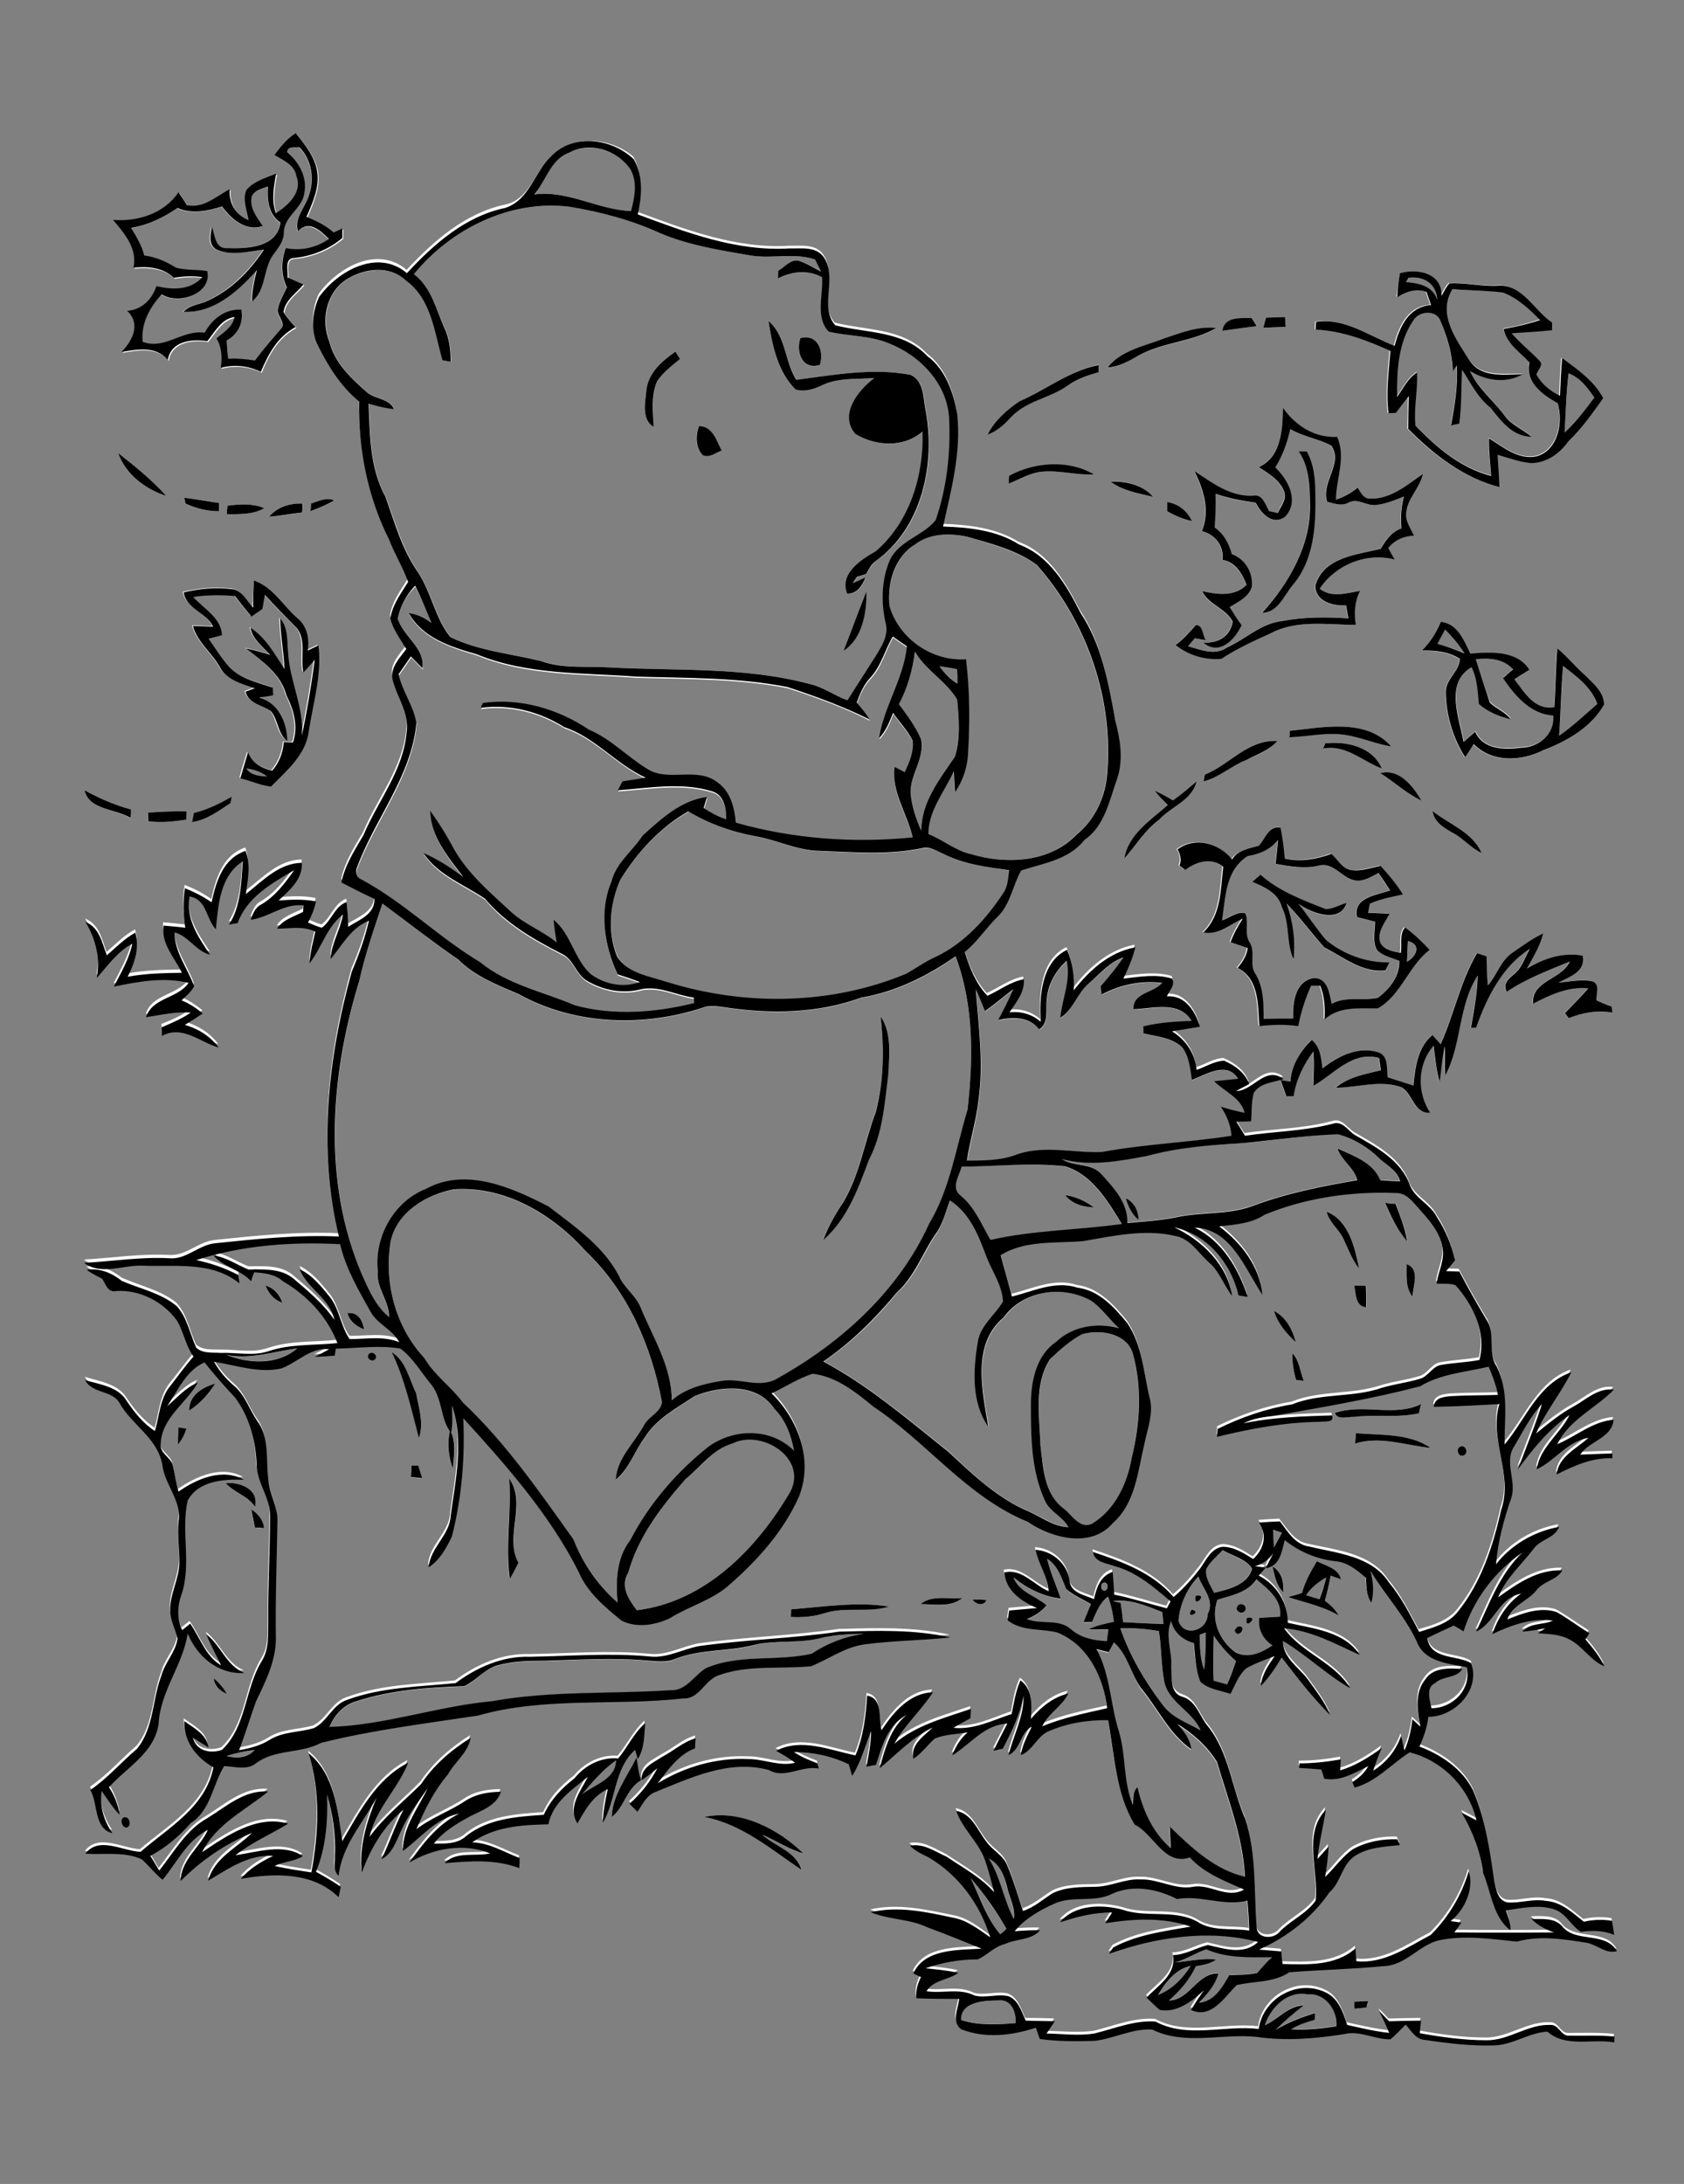 <?xml version="1.0" encoding="utf-8"?>
<!-- Generator: Adobe Illustrator 21.0.2, SVG Export Plug-In . SVG Version: 6.00 Build 0)  -->
<svg version="1.2" baseProfile="tiny" id="Layer_1" xmlns="http://www.w3.org/2000/svg" xmlns:xlink="http://www.w3.org/1999/xlink"
	 x="0px" y="0px" viewBox="0 0 550 713" overflow="scroll" xml:space="preserve">
<rect x="0" y="0" width="550" height="713" fill="#808080" stroke="none"/>
<path fill="#FDFDFD" d="M313.9,659.5c-0.2-6,7.8-6.4,12.1-6.4c4.3-0.7,6.1,3.9,5.7,7.4C325.8,661,319.7,661.2,313.9,659.5
	 M413.1,661.2c1.9-5.8,7.4-11.4,14-10.2c5.6-0.6,9.8,5.2,9.4,10.4c-4.9,0.8-9.9,1.3-14.8,1c2.4-1.4,5.1-2.3,7.7-3.1
	c0-0.5,0.1-1.7,0.1-2.2c-4.5,1.4-8.9,3.1-12.9,5.5c2.9-2.9,6-5.4,9.2-8C420.6,654.8,417.5,659.3,413.1,661.2 M378.2,651.3
	c2.5-4.2,5.7-8.4,10.7-9.5C386.3,645.9,382.8,649.5,378.2,651.3 M383.8,640.7c3.6-1,6.8-3.2,10.3-4.4c6.8,3,14.2,2.6,21.5,2.6
	c-1.8,1.5-3.3,3.4-4.9,5.1c-3,0.8-6.1,0.6-9.1,0.7c-2.3,4-4.8,8.5-9.9,9c2.6-2.8,5.3-5.8,6.4-9.5c-7.2-0.3-9.2,8.6-16.2,8.8
	c3.6-3.2,6.7-6.8,8.8-11.2c2.3-0.5,4.7-0.8,6.7-2.2C392.8,639.2,388.3,640.3,383.8,640.7 M317,613.1c4.3,5.2,8.3,10.8,11.7,16.6
	c-0.5,0.5-1.5,1.3-2,1.8C322.3,626.2,320.1,619.3,317,613.1 M323,606.8c3.5,1.8,5,5.5,5.8,9.1c0.7,3.5,2.8,6.9,2.2,10.5
	C327.8,620.2,326.8,613,323,606.8 M190.1,585.8c3.3-4.1,6.8-8,11.1-11.1C201,581.1,194.3,582.6,190.1,585.8 M74,573.3
	c3-1,6.1-1.6,9.2-2C80.7,573.9,77.3,574,74,573.3 M363.8,536.2c4.7,4,5.6,10.3,8.8,15.2c5.5,6.6,9.1,14.8,16.4,19.9
	c-0.4-3.3-2.4-6-4.6-8.3c5.1,3.1,9.9,7.4,13,12.5c3.6,12.3,8.5,24.5,9.1,37.4c-9.8-2.2-17.5-9.5-24.5-16.3c0,2.3,0.2,4.7,0.3,7
	c-5.9-5-9.2-12.5-10.9-19.9c-1.7,1.5-1.3,3.8-1.5,5.8c-3.2-7.6-2.2-16-4.5-23.8c-2.9-8.9-2.8-18.7-7.4-27.1c1.3,0.3,2.7,0.7,4,1
	C362.7,538.3,363.2,537.2,363.8,536.2 M396.4,534c2.1,3.1,4.5,5.9,7.3,8.3c-0.9,2.5-1.9,5.1-2.9,7.6c-1.5-0.4-2.9-0.8-4.4-1.2
	C396.1,543.8,396.3,538.9,396.4,534 M391.8,533.7c0.5-0.2,1.5-0.5,2-0.6c0,4-0.1,8.1-0.5,12.2C391.9,541.5,391.9,537.6,391.8,533.7
	 M267.6,534.9c4.7-1.2,9.6-1.4,14.4-1.4c-6.1,0.8-11.8,3.1-16.9,6.5c-11.3,2.6-23.6-0.1-34.5,4.7c-3.9,2.3-6.4,7.3-11.5,7.2
	c-19.4,1.3-39.1,0.1-58.4,3.6c-17.9,1.5-35.1,7.9-53.1,8.4c1.6-3.9,4.7-7.3,8.9-8.4c11.3-3.7,23.3-4.5,35.1-4.9
	c3.9-1.8,6.6-5.6,10.9-6.8c5-1.4,10.3-1.5,15.5-1.5c11-0.3,22-1.2,33-0.1c3.1,0.2,6.5,0.9,9.5-0.5c8.2-3.2,17.2-2.4,25.6-4.5
	C253.1,535.3,260.5,536.5,267.6,534.9 M365.9,531.6c4.2-0.2,8.5,0.2,12.6,0.9c0.9,5.4,0.7,10.8,1.7,16.2c1.4,7.1,9.1,9.9,11.9,16.2
	c-4.4-2.4-9.5-4.2-12.5-8.5C373.9,548.8,369,540.6,365.9,531.6 M363.5,522.7c5.6-0.8,11,1.6,16.1,3.6c0.1,1.3,0.3,2.6,0.4,3.9
	c-4.4-0.1-8.8-0.4-13.2-0.6c-0.3-2.1-0.5-4.2-0.8-6.3C365.4,523.2,364.1,522.9,363.5,522.7 M404.2,531c-0.2,0.3-0.7,0.9-1,1.2
	C404.2,535.7,408.1,530.7,404.2,531 M407.2,528.2C406.1,532.8,411.8,527.2,407.2,528.2 M404.2,524.3c-1.2,1.5,1.4,3.1,2.4,1.6
	C407.7,524.5,405.2,522.8,404.2,524.3 M397.6,522.3c4.6-1.5,10-2.3,12.9-6.7c3.8,3.2,8.4,6.6,7.7,12.2c-2.3,0.1-4.5,0.3-6.8,0.4
	c-0.5,3.8,1.2,6.9,4.3,9c-3.5,2.3-7.8,4.4-12,2.3C398.2,535.6,395.3,528.8,397.6,522.3 M360.4,516.7c1.5-0.4,1.7,2.1,0.6,2.6
	C359.5,519.6,359.3,517.2,360.4,516.7 M426.6,520.8c1.6-2.5,4-4.3,6.4-5.8c-0.4,2.5-1.2,4.9-2.2,7.1
	C429.5,521.7,428,521.2,426.6,520.8 M389.2,525.5C386.8,529,393,526.3,389.2,525.5 M390.5,521C389.5,525.7,395,520,390.5,521
	 M384.9,529.1c0.4-5.2,2.8-10.6,6.5-14.4c1.4,4,5.5,7.8,3,12.3C394.5,532.3,386.6,534.8,384.9,529.1 M342,508.9
	c3.6,2.3,4.7,6.3,6.2,10c2.4,2,5.4,3.3,8.1,4.9c-0.8,2-1.6,3.9-2.4,5.9c0.7,0,2.1-0.1,2.8-0.1c1.2-3,2.4-6.3,5.2-8.2
	c1.1,2.6,1.7,5.4,1.9,8.2c-2.8,0.5-5.8,1-8.3,2.5c2.2,0.1,4.4,0.1,6.5,0c-0.2,1.3-0.3,2.5-0.5,3.8c-4.2-0.2-8.4-1-11.6-3.8
	c-4-3.8-9.8-1.5-14.5-3.4c2.4-1,4.8-2.4,6.4-4.5c-3.6-3.1-9-4.3-10.8-9.1c4.5,3.6,9.7,6.1,15.4,6.9C345,517.6,343,513.4,342,508.9
	 M394,512.2c1.4-2.3,3.4-4.1,5.2-6.1c3.2,2,7.5,2.7,9.6,6c-1.2,5.2-7.7,6.9-12.4,7.9C395.3,517.5,393.5,515,394,512.2 M415.8,499.4
	c0.9,0.3,1.9,0.7,2.9,1c-0.9,1.6-1.7,3.2-2.6,4.8C415.9,503.3,415.8,501.3,415.8,499.4 M239.2,471.3c9.4-4.9,24.6,4.7,18.9,15.7
	c-10.8,18.5-27.8,36-50.1,38.7c-2.7-3.5-5.7-8-2.8-12.3c3.3-11.8,10.8-21.5,18.7-30.5C229,479,232.7,473.2,239.2,471.3 M73.8,442.3
	c8,1.8,15.5-1.1,23.3-2.1C90.7,445.6,81.3,445.3,73.8,442.3 M353.4,435.6c6-1.7,14.6-0.4,16.6,6.5c3.1,11.1,2.2,23-0.4,34.1
	c-1.5,8.3-5.5,16.9-13,21.4c-3.9,1.8-6.5-2.9-9.1-4.9c-6.4-4.8-6.7-13.5-7.7-20.8c-0.3-9.3-2.1-19.7,3.1-28
	C346,440.7,349.5,437.7,353.4,435.6 M310.2,391.9c6.6,4.2,9.4,11.8,12.3,18.7c1.9,4.7,5,9.1,5.3,14.3c-2.6,4.6-7.6,7.9-8.3,13.6
	c-1.5,9-1.9,19.5,3.5,27.3c-2.1-11.8-5.6-26.8,5-35.7c6.3-8.8,19.3-10.6,28.5-5.5c3.6,2.4,5.9,6.2,9.2,9c-7.1-1.9-15.2-0.6-20.6,4.5
	c-6.4,4.4-8.1,12.6-8.2,19.9c0,10.7,0,21.8,4.5,31.7c1.5,3.8,5.9,5.3,7.8,8.9c-4.7-0.3-8.6-3.1-12.7-5c-10.3-4.2-18.5-12-26.4-19.5
	c-13.2-10.5-26-21.6-41-29.6c9.1-6.2,17-14,24-22.5c5.9-5.2,8.4-12.9,12.8-19.3C308,399.5,309,395.6,310.2,391.9 M127.6,405.2
	c2.1-9.5,11.6-15.2,20.6-16.8c16.7-1.2,32.3,8.1,43.1,20.2c13.7,13,21.5,31,24.9,49.3c-0.4,3.3-4.3,4.6-5.8,7.4
	c-3.3,5.9-8.9,10.7-9.3,17.9c4.4-3.6,6.1-9.2,9.4-13.7c3.8-6.2,10.5-9.7,16.4-13.6c8.3-3.4,20.5-4.4,26,4.2
	c3.8,3.6,5.5,8.6,6.4,13.6c-7.4-7.5-19.6-7.3-27.9-1.3c-10.5,8.3-19.3,18.7-25.6,30.6c-4.5,5.7-4.7,13.3-4.1,20.3
	c-6.3-5.7-11.2-12.7-14.4-20.6c-11.1-15.7-22.2-31.5-36.1-44.7c-3.9-5.1-9.3-8.8-12.6-14.5C129.2,433.3,125.3,418.7,127.6,405.2
	 M347.9,390.2c2.3,2.9,5.9,3.9,9.4,4C354.5,392,351.3,390.6,347.9,390.2 M314.1,380.9c11.3-0.2,22.6-1.4,33.8,0
	c8.9,2.7,13.8,11.4,18.5,18.8c-14.3,2-28.8,2-42.9,5.2c-2.9-5.1-5.1-10.8-9.8-14.5C310.5,387.8,313.2,383.9,314.1,380.9
	 M367.7,391.2c0.7,2.7,2,5.3,4.2,7.1C371.8,395.3,370.5,392.5,367.7,391.2 M406,373.2c10.3-0.9,20.6-2.5,30.9-3
	c5.1,1.5,9.9,4.4,13.7,8.1c2.4,2.3,5.7,3.9,6.6,7.3c-2.2-0.1-4.3-0.3-6.5-0.4c-2.4-5.9-8.7-7.9-14-10.4c1.4,4,5.4,6.3,6.5,10.4
	c-11.6,2-23.3,4.3-34.4,8.5c-8.1,2.8-16.8,1.8-25.1,3.7c-5.2,1-10.4,1.3-15.6,1.8c0.2-6.6-4.4-11.5-8.5-16
	c-3.4-3.8-8.9-2.3-12.9-4.9c9.2,2.5,18.6,0.7,27.8-1C384.9,374.5,395.5,373.7,406,373.2 M355.8,320.9c3.6-2.9,6.7-6.8,11.2-8.2
	c-2.2,3.3-4.8,6.4-7.4,9.4c0.1,0.7,0.2,2,0.3,2.7c6-3.2,13-4.7,19.8-3.8c-2.8,3.4-9.6,3.1-9.4,8.6c6.3-0.2,15.1-2.9,19,3.8
	c-5.3,0.3-10.6,0.5-15.8,1.8c0,0.6,0.1,1.7,0.1,2.3c4.3,0.9,9.2,1.3,12.6,4.5c2.3,3,2.6,7.1,3.2,10.7c4.6-2,11.5-6.2,15.1-0.4
	c-2.6,0.3-5.3,0.5-7.9,0.8c3.4,3.3,8.8,5.3,10,10.3c-2.7-0.5-5.3-1.2-7.8-2c1.9,2.8,3.4,6,3.5,9.5c-14.1,2.2-28.3,2.7-42.3,5.3
	c-9.1,0.4-18.5-2.3-27.5,0.7c-5.3,2-11,2.1-16.6,2.1c1.1-6.7,3.1-13.2,3.8-19.9c1.7-12,0-24-0.9-36c1.1,2.3,2,4.7,3,7.1
	c3.2-2.2,6-4.8,9.2-7.1c-1.4,3.4-3.1,6.8-4.9,10c4.8-0.9,10.2-1.2,13.4,3.1c3.3-2.2,1.9-6.4,2.5-9.8c0.3-4.9,2.8-9.4,6.5-12.6
	c1.4,6.4-1.5,12.4-2.1,18.6C350.7,329.6,351.8,324,355.8,320.9 M459.8,307.2c4.5,1,2.8,5-0.3,6.8
	C459.6,311.8,459.7,309.5,459.8,307.2 M287.6,331.8c1.2,10.4,1.1,21.1-1.7,31.3c-3.7,9.7-5.1,20.3-10.6,29.4
	c-2.5,3.9-4.9,8.1-6.6,12.4c7.9-6.8,11.5-16.8,15-26.3c4.5-8.5,5.1-18.4,6.3-27.7C290.5,344.5,291.4,337.4,287.6,331.8 M124.9,295
	c8.2,6.2,16.4,12.5,24.8,18.4c5.5,5.5,12.8,8.3,19.8,11.3c18.4,10.2,41.2,10.8,60.9,4.1c2.4-0.6,4.9,0,7.3,0.3
	c14.5,2.1,29.8,1.8,43.6-3.3c11.2-1.9,21.6-6.9,30.8-13.5c6,16,5.8,33.4,3.9,50.1c-3.8,12.5-5.7,25.8-12.5,37.1
	c-10,22-28.7,38.9-49.4,50.5c-5.9,3.7-12.5-0.3-18.8,1c-5.6,0.9-11.6,2.4-15.9,6.3c0-11-6.1-20.4-10.1-30.2c-1.4-3.7-4.7-6-6.6-9.3
	c-4.7-10.5-14.7-17-23.5-23.8c-12-6.2-26.9-12.9-40-5.8c-10.6,4.1-17.1,15.9-15.8,27c-0.6,5.4,3.6,9.6,3.7,14.9
	c-3.4-2.7-5.6-6.6-7.4-10.6c-14.5-30.9-12.1-67.1-2.4-99C119.2,311.8,122.1,303.4,124.9,295 M409,287.9c3.9,1.7,8.5,3.7,9.6,8.3
	c2.9,5.4,1.5,11.8,3.9,17.2c0.7-6.2-0.2-12.5-2.3-18.3c4.4,4.5,8.1,9.7,12.3,14.3c6.3,3.2,12.5,8.4,20,7.5c0.4-0.9,0.8-1.8,1.3-2.6
	c-7.5,0.1-14.9-2.5-20.7-7.3c-3.3-3.7-5.9-8-9-11.8c4.3,3.1,13.6,6.5,15.7-0.3c-2.3,0.7-4.4,2-6.8,2c-7.5-3-15.2-5.9-21.3-11.2
	C410.8,286.3,409.9,287.1,409,287.9 M407.5,279.5c3.8-0.6,7.4-2.1,9.8-5.3c-0.2,2.6-0.5,5.2-0.8,7.8c4.6,1,9.4,1.7,14.1,0.6
	c5-1.5,7.8,4.7,12.5,4.9c2.6,0.3,4.8-1.3,7-2.5c1.3,1.9,2.5,3.8,3.8,5.7c-4.5,1.5-12,2.1-10.8,8.7c2,0.5,3.9,1,5.9,1.5
	c0,3.1-1,6.6,0.7,9.4c2.1,1.7,4.8,2.4,7.2,3.4c0.2,5-3.2,9.4-7.1,12.1c-5,1-10.3-0.5-15,1.9c-0.6-3.4-1.3-8.3-5.8-8.4
	c-6.2,1-6.8,8.1-6.8,13.2c-3.2,0-6.4,0-9.6,0.1c0-5,0-10.3-2.7-14.7c-2.1-3.1,0.1-7-1.8-10.1c-2-2.9-0.2-6.5-1.5-9.6
	c-2.8-0.9-5.1,1.5-7.6,2.3C400.3,293,400.2,284.1,407.5,279.5 M202.6,287.2c5.7-9,13-17.1,22.4-22.2c6.7,4,14.1,6.7,21.8,8.1
	c7.2,1.2,13.8,4.7,21.2,4.8c11.1,0.4,22.4,1.4,33.4-0.9c2.5-0.6,4.8,1,7,1.9c6.6,3.4,14.1,4.2,21.4,5.3c-0.3,2.4-0.4,4.9-1.6,7
	c-5.7,8.6-12.9,16.8-22.4,21.3c-3.4,1.4-6.4,3.7-9.6,5.5c-24.7,10.4-53,10.7-78.4,2.6c-5.6-1.8-12.5-2.8-16-8.1
	C198.3,304.4,199.1,295,202.6,287.2 M80.5,250.9c2.4,0.3,4.8,1.1,6.7,2.6C84.8,253.3,82,253.2,80.5,250.9 M509.2,240.2
	c0.7-7.6,0.6-15.2,1.3-22.8c4.5,3.4,9.2,6.9,11.2,12.4C517.6,233.3,513.7,237.1,509.2,240.2 M306.8,217.5c1.9,0.3,3.9,0.7,5.8,1
	c0,1.6,0.1,3.1,0.1,4.7C310.3,221.7,308.4,219.7,306.8,217.5 M482,215.2c4.4-0.4,9-0.2,12.3,3.1c-1.1,1-2.2,1.9-3.3,2.9
	c3.9,5.7,8.9,11.8,16.4,12.2c0.7,5.9-4.6,10.4-10.3,10.5c-5.6,0.7-12.5,0.9-15.2-5.2c-1.3,1.1-2.5,2.2-3.8,3.3
	c-1.4-7.8-6.2-19.3,2.6-24.4c1.9,3.7,2,7.9,2.4,12c2.9,2.6,6.6,4.1,10.4,5c-1.8-2.4-4.7-3.4-6.8-5.4C485,224.7,483.5,220,482,215.2
	 M298.8,212.7c3.5,6.3,10.2,9.6,13.8,15.7c0.6,6.1,1,12.7-0.7,18.6c-5,7.4-11,14.8-11,24.2c-1.8-3.9-3-8.1-3.5-12.4
	c0-6,4.7-11.4,3.4-17.5c-1.9-4.1-4.5-7.8-7.2-11.4C296.4,224.5,298.1,218.7,298.8,212.7 M469.5,210.2c0.8-1.6,1.7-3.2,2.5-4.8
	c2.3,2.5,4.5,5,6.3,7.8C475.4,212,472.5,211,469.5,210.2 M129.9,201.9c0.8-3.9,2.8-7.6,5.8-10.3c2,3.9,3.7,8,5.3,12.2
	c-2.2-1.6-4.6-2.9-7.4-3.2c4.7,8.1,13.8,10.9,22.2,13.4c16.5,6.8,34.7,6,52.2,7.3c16.4,0.5,33.1,0.2,49.3,3.4
	c9.2,3,18.2,6.2,26.8,10.6c-1.2-2-2.6-3.8-4.2-5.5c1-3,2.3-5.9,4.5-8.2c3.6-3.8,4.7-9,7.3-13.4c1.5,1.1,3,2.1,4.6,3.2
	c-1,10.5-7.5,19.6-9.1,30c2.3-2.3,3.5-5.4,4.6-8.3c2,3.1,4.8,5.8,6.4,9.2c0.4,3.6-1.1,7-2.6,10.2c-0.8-0.4-2.5-1.3-3.3-1.7
	c-1.2,8.4,4.1,15.3,5.9,23c-19.3,2-39.1,0.6-57.7-4.8c-0.5-4.9-1.8-10.3-6.1-13.2c-6.7-5.1-15.9,0.1-22.8-4.3
	c-6.7-3.9-12-9.8-19.2-12.9c-10-6.8-22.5-10.4-34.6-8.7c-0.2,0.4-0.5,1.2-0.7,1.6c9.5-1.3,19.2,1.2,27.3,6.3
	c10.2,3.4,17,12.1,26.6,16.5c-2.5,0.4-5,0.8-7.6,1.2c-0.5,1-1,1.9-1.5,2.9c10.1-0.7,20.7-2.7,30.6,0.3c4.1,1.1,4.7,5.6,4.8,9.2
	c-2.7-0.8-5.1-2.2-7.4-3.7c0.4-1.2,0.8-2.4,1.1-3.6c-8.5,1.1-15,7.1-21,12.6c-3.3,5.1-8.7,9-10.2,15.1c-4.2,9.7-2.3,20.8,2,30.2
	c2.4,0.8,4.9,1.6,7.3,2.5c-5.4,2-11.5,0.7-16.1-2.6c-5.4-4.9-6.4-13-12.1-17.7c0.2,2.5,0.6,4.9,1,7.4c-4.6-3.8-10.4-5.8-14.8-9.9
	c-7-6.3-14.3-12.6-18.9-20.9c-2.2-4.3-4.8-8.3-7.6-12.2c0.3,8.6,5.9,15.1,10.8,21.6c-4.1-3-8.3-5.8-13-7.8
	c4.6,7.1,13.3,10.3,20.1,14.9c6.6,8,15.9,13.3,25.1,18c3.9,1.8,4.6,6.7,8.2,8.8c5.1,3,11.3,4.3,17.1,2.9c6.1-1.6,11.8,1.8,17.8,2.6
	c0,0.4,0.1,1.3,0.1,1.8c-12.7,3.2-26.3,4.2-39,0.7c-10.3-4.4-21.9-6.7-30.8-14c-13.7-8.2-25-19.8-39.1-27.2
	c-1.3-0.6-1.8-2.2-1.3-3.5c5.9-16.1,17.9-29.9,19.5-47.5c-1-5.6-4.6-10.4-5.8-15.9c1.4-1.9,2.7-3.8,4-5.8c1.3,1.3,2.5,2.6,3.8,3.9
	C138.8,211.3,131.7,207.8,129.9,201.9 M298.8,177.8c4.8-3.7,11.3-3.8,16.9-2.6c7.8,2.4,16.1,4.4,22.8,9.2
	c16.5,18.8,25.4,44.3,22.9,69.3c-0.8,7.2-4.1,14.2-9.9,18.8c-8.7,9.1-22.8,9.8-34.3,6.4c-5.2-1.1-9.3-4.8-14.1-6.6
	c0-7.7,5.3-13.8,8.3-20.5c0.1,2.3,0.2,4.6,0.4,6.9c2.3-3.4,3.8-7.5,4.2-11.6c0.8-10.6,0.7-21.3-0.6-31.9c-11.1,0.8-21.9-6.7-25-17.3
	C289.8,190.5,292.2,181.9,298.8,177.8 M512.3,121.9c3.8,1.4,6.2,4.7,8.4,7.9c-3,4-6,7.9-9.7,11.4
	C511.4,134.8,511.5,128.3,512.3,121.9 M474.4,94.4c5.5,0.5,11,0.4,16.4,0.9c4.7,1.9,8.6,5.4,12.1,9c-3.9,1.3-7.9,2.3-11.9,2.9
	c0.9,4.9,5.3,7.5,8.4,10.9c-1.4,6.6,4.3,10.5,9.2,13.3c1.9,6,0.3,15.3-6.9,17.4c-5.9,1.2-10.8-3-15.5-5.9c-0.1,4.1,0.4,8.2,0.7,12.3
	c-9.9-2.6-18-9.3-24.7-16.5c-0.6-5.8,0.8-11.5,0.5-17.3c-3,1.9-4.5,5.2-6.5,8c-0.1-8.5,0.3-17.7,5.3-25c1.8-3,7.5-3.6,8.8,0.1
	c2.3,5.2,3.9,10.8,4.1,16.5c0.4-0.6,0.9-1.2,1.3-1.9c0.5,6.6-0.7,13.1-1.9,19.6c0.7-0.1,2-0.4,2.7-0.6c0.8-5.8,0.6-11.7,0.9-17.6
	c2.8,4.4,5.2,9.1,9.3,12.4c3.5,4.4,7.2,9.4,13.4,9.5c-2.8-2.5-6.6-3.8-8.8-6.9c-3.6-5-8.7-8.9-11.3-14.6c5.2,3.2,11.7,4.2,17.2,1.1
	c-5.8-0.1-13.3,1.2-17.2-4.3C475.8,111,469.3,102.7,474.4,94.4 M460,90.7c4.9-0.7,9.1,1.9,9.4,7.1c-1.5-4.5-6-5.4-10.2-5.7
	C459.4,91.8,459.8,91.1,460,90.7 M275.5,212.5c6.2-4.1,7.5-12.6,7.5-19.5C280.4,199.5,278.2,206.1,275.5,212.5 M228.3,139.1
	c-1.3,3.1-1.2,6.9,1.2,9.5c2.2,0.9,4.2-0.8,6.2-1.5C234,143.8,232.8,139.3,228.3,139.1 M211.1,127.6c-0.4,3.9-1.6,9.4,2.4,11.8
	c-0.1-5-0.8-10.2,1.1-14.9c1.9-3,4.8-5.1,7.5-7.3c-0.5-0.8-1-1.6-1.5-2.4C216.2,117.9,211.6,121.8,211.1,127.6 M261.4,110.4
	c-1.5,4.6,0.6,10.7,6.4,8.7C269.2,114.4,267.1,108.9,261.4,110.4 M251,104.8c1.2,8,2.9,16.5,8.9,22.3c2.7,1,5.7,0,8.3-1.1
	c5.4-2.8,11.7-2.1,17.5-2.6c-5.3,4-11.6,11.7-6.3,18.2c6.5,4.2,15.9,4.7,22-0.7c0.5,14.4-4.2,29.6-15.3,39.1
	c-4.8,2.7-11.9,7.3-9.3,13.8c3.3,0.2,4.9-2.6,6-5.3c-1.4,0.6-2.8,1.2-4.2,1.9c0.5-0.7,0.9-1.4,1.4-2.1c1-0.3,2-0.6,3-0.9
	c0.9-1.5,1.6-3.1,3.1-4.2c15.3-10.8,19.6-31.8,16.3-49.3c-0.8-4-0.5-9.5-4.8-11.5c-12.5-2.4-25,0-37.4,1.6
	C256.2,118,256.8,109.8,251,104.8 M135.2,89.5c12.1-14.8,31.5-24.4,50.9-22c10.2,1.7,20.3,4.4,29.8,8.7c9.4,3.9,19.4,5.5,29.3,7.2
	c7,1.2,14.3-1,21.1,1.3c0.6,1.3,1.3,2.7,2,4c-2.4-1.3-4.7-2.8-7.4-3.6c-2.6-0.4-4.5,2.1-6.6,3.3c0,0.6,0,1.9-0.1,2.5
	c4.6-2.3,9.7-2.8,14.4-0.4c0.4,5.8-2.3,13.1,2.2,17.8c6.4,1.5,13.2,1.2,19.4,3.7c10.3,4,19.5,13.4,19.9,25c0.5,11-0.8,22.3-4.4,32.8
	c-4.2,5.1-11.9,6.6-14.9,12.9c-2.8,6.4-3,13.7-1.5,20.5c1.2,4-1.3,7.7-3.2,11c-3.1,4.8-6.1,9.6-9.2,14.4c-4.2-1.4-7.7-4.2-12-5.2
	c-21.4-5.8-43.8-4.3-65.7-5.5c-7.5-0.5-15.3,0.4-22.5-2.1c-9.8-2.4-20.4-3.3-29.5-7.8c-5-6.3-6.2-14.6-10.6-21.2
	c-5.1-7.4-7.5-16.2-10.6-24.6c-5.1-9.3-5.1-20.1-5.5-30.4c2.7,0.8,5.5,1.4,8.3,1.8c-1.5-3.5-6-3.2-8.7-5.4
	c-5.2-4.6-10.7-9.6-12.4-16.6c-2.8-7-1-16.2,5.6-20.4c5.8-3.5,14.2-4.6,19.4,0.4c8.3,6,9.3,16.9,11.9,26c0.7,0.1,2.1,0.4,2.7,0.5
	c0-3.7-0.4-7.5-2-10.9C142.4,101,140.9,93.8,135.2,89.5 M185.8,49.9c6.8-3.7,15.6-0.8,20.1,5.2c2.5,4.2,1.5,9.3,0.3,13.8
	c-10.9-0.4-20.6-6.9-31.6-5.4C178.3,59,179.8,52.1,185.8,49.9 M93.8,49.7c0.1-2.1,2.4-1.6,3.9-1.5c4,3.9,5.1,10.4,3.1,15.6
	c-1,4-4.9,7.4-3.6,11.8c3.6-3.7,7.3-0.2,10.1,2.5c-4.1,3-9.1,4-14.1,3c-1.5,4.2-1.6,8.8,0.4,12.8c-1.1,2.4-2.5,4.7-3,7.3
	c-0.2,2.1,2.9,4.4,1,6.3c-3,3.3-5.8,6.7-8.5,10.3c-2.9-0.4-5.8-0.6-8.7-0.6c-0.1-2-0.3-3.9-0.5-5.9c3.9-2,5.7-5.8,4.8-10.1
	c-5.3-0.3-9.4,3.1-12,7.5c-7.2-1-13,5.7-20.2,3c-0.6-6.2,2.3-11.1,6.2-15.5c5.4,3.5,16.5-0.2,14.9-7.6c-3.4-0.6-6.9-0.2-10.2-1.1
	c-3.2-2-6.7-3.5-10.4-4c-0.9-3.3-2.6-6.1-4.3-9c5.5-0.9,10.5-3.4,15.2-6.5c4.7,2.1,9.8,1,14.5-0.5c3.2,4.1,7.7,8.2,13.3,6.4
	c-1.9-2.9-4.4-5.9-3.6-9.6c0.8-2.2,3.4-2.5,5.3-3.3c-0.2,4.4,0.2,9.1,4.1,11.8C90.3,80.9,80.6,81.2,74,81c-4,0.3-4-4.3-5-7
	c-0.4,2.5-1.4,5.8,1.4,7.4c4.9,2.4,10.5,0.6,15.6,0.1c-4.9,7.3-11.2,13.6-19.3,17.1c-2.4,0.9-5.2,1.2-7,3.2
	c9.9,0.5,17.9-6.7,24-13.6c-0.9,3.3-1.6,6.7-1.6,10.2c4.6-3.6,3.5-10.6,6.9-15.2c1.6-2.2,3.5-4.4,3.5-7.3c0.1-5.3,6.1-7.7,6.7-12.9
	C100.4,57.8,97.7,52.9,93.8,49.7 M442.3,653.5c0,0.6,0.1,1.8,0.1,2.3c1.3-0.2,2.6-0.3,3.9-0.4c0.2-0.5,0.5-1.5,0.6-2.1
	C445.3,653.4,443.8,653.4,442.3,653.5 M40.2,593.4c-1.1,1-0.4,3.1,1,3.3C43.4,596.4,42.1,592.2,40.2,593.4 M230,593.2
	c12.3,2.3,21.9,10.5,31.9,17.4c-1.8-6.1-8.6-7.6-12.8-11.5c4.6,1.9,8.8,4.7,13.5,6.2C254.2,597.1,242,590.8,230,593.2 M199.8,593.2
	c4.1-3.1,4.7-9.3,9.6-12c-1-2.4-1.2-5-1.5-7.5C204.9,580,200,586,199.8,593.2 M69.8,547.9c0.3,2.5,2,4.2,4.3,5.1
	C72.9,551.1,71.5,549.3,69.8,547.9 M258.4,525.4c0,0.6-0.1,1.9-0.1,2.5c3.8,0.2,7.6-0.1,11.2-1.3c6.8-2.1,14.1-0.1,20.9-2.1
	C279.8,522.8,269,524.6,258.4,525.4 M317.6,522.2c1.1,1.6,3.6,2.3,4.6,0.2C320.7,522.3,319.2,522.2,317.6,522.2 M300.7,523.7
	c4.4,0,9.9,1.3,13.6-2C309.8,522.2,304.3,520.6,300.7,523.7 M415.6,511.4c0.7,2.9,1.1,6.2,3.5,8.4
	C419.5,516.5,418.6,513.2,415.6,511.4 M425.2,520.1c-1.5,0.4-3,0.8-4.5,1.3c5.6,1.7,11.4,3,16.5,6c-1.1-2-2.7-3.5-4.5-4.8
	c0.8-2.7,1.5-5.4,1.9-8.2c1.1,0.4,2.3,0.8,3.4,1.2c-1.1-3.6-5-4.5-7.9-5.9C428.1,513,426.4,516.4,425.2,520.1 M82.1,492.8
	c0.3,2,0.7,3.9,1,5.9c0.8,0.1,2.3,0.2,3,0.2C86,496.2,84.3,494.2,82.1,492.8 M73.7,484.2c2.8,3.1,7.1,4.2,9.6,7.7
	C84.6,486,78.4,483.8,73.7,484.2 M166.3,482.7c0.7,11-1.3,21.9,0.1,32.8c1-1.7,1.9-3.5,2.8-5.3C164.7,501.7,172.3,491.1,166.3,482.7
	 M134.4,478.5c0,1.2-0.1,2.5-0.2,3.8c1.2,0.1,2.5,0.3,3.7,0.4c-0.4-1.4-0.9-2.7-1.3-4.1C136.1,478.6,135,478.6,134.4,478.5
	 M477.1,472.2c-1.8,0.4-1.1,3.6,0.8,3C479.8,474.8,479,471.7,477.1,472.2 M442.8,467.9c0,1.1-0.1,2.3-0.1,3.4
	c8.2-2.6,16.5,0.6,24.7,1.4C460.2,468,451,468.6,442.8,467.9 M147.9,479.5c0.3-4.1,1.3-8.8-0.9-12.6
	C146,471.1,146.3,475.5,147.9,479.5 M58.3,466c-0.1,1.8-0.2,3.7-0.2,5.6c1.3-1.5,2.1-3.3,2.8-5.2C60.3,466.3,59,466.1,58.3,466
	 M436,461.3c1,2.4,4.1,1.2,6,1.3c7.1-0.9,14.3,0.4,21.3-1.2c0.2-1,0.5-2,0.7-3C455.3,462.7,445.1,458.1,436,461.3 M61.8,460.5
	c3.5-2.2,6.4-5.3,8.5-8.8C66,452.9,61.7,455.5,61.8,460.5 M422.1,441.8c-0.1,3,0.4,5.9,1.2,8.7c0.6,0.1,1.9,0.2,2.5,0.3
	C424.6,447.8,424.4,444.2,422.1,441.8 M127.9,441.4c4.3,8.9,6.5,18.5,8.9,28.1c1.7-4.7,0-10-0.9-14.7
	C133.6,450.2,132.5,444.2,127.9,441.4 M120.4,442.1c-1,1.3,1.3,2.9,2.2,1.6C123.6,442.4,121.4,440.8,120.4,442.1 M113.5,428.7
	c0.7,2.7,2.9,4.3,5.4,5.3C118.4,431.1,117,428.3,113.5,428.7 M416.1,428c1.3,4,4,7.3,7.1,10.2C422,434.1,419.9,430,416.1,428
	 M442.3,419.7c0.6,2.8,0.3,6.7,4,7.1c0-2.3-0.1-4.6-0.1-7C445.2,419.8,443.3,419.7,442.3,419.7 M86.7,419.7c0.9,2.6,2.8,4.7,5.5,5.6
	C91.5,422.5,89.5,420.5,86.7,419.7 M459.4,412.7c0.1,3.6-0.5,7.6,1.9,10.6C461.5,419.8,463.9,414.3,459.4,412.7 M433.3,395.6
	c0.8,3.5,3.9,5.6,5.4,8.7c1.7,3.4,2.8,7,5.2,9.9C442.5,407.3,440.6,398.5,433.3,395.6 M452.4,392.7c1.8,4.5,3.8,9,7.3,12.5
	c-0.7-4.2-2.4-8.2-3.8-12.2C455,392.9,453.3,392.7,452.4,392.7 M494,311c-3.9,2.6-5.1,7.4-8.2,10.7c-0.2-3.1-0.3-6.3-0.4-9.5
	c-1-0.3-2.1-0.7-3.1-1c-5.5,9.3-7.5,20.1-11.9,29.7c-0.9-1-1.8-2-2.7-3c-4.8,4.2-5.6,10.6-6.2,16.5c-2.8-0.9-5.6-1.8-8.4-2.7
	c-0.4-2.8,0.4-6.8-2.9-8.1c-6.6-2.2-13.3,1.2-18.4,5.2c-0.5-3.3-0.8-7-3.5-9.3c-3.7,3.8-6.5,8.3-7,13.6c-1.1-0.2-2.1-0.3-3.2-0.5
	c0.6,1.8,1.3,3.5,1.9,5.3c0.6,0,1.8,0,2.4,0c0.8-5.4,3.1-10.3,6.4-14.6c0.4,3.7,0.1,7.4,0,11.2c6.8-3.8,12.7-11.5,21.5-9.1
	c0.2,1.4,0.4,2.7,0.6,4c-5.1,1.3-10.6,2.1-14.7,5.7c7.2-0.1,14.5-2.7,21.5-0.1c3.7,2.2,4,8.7,9.3,8.3c-4.4-6.6-4.2-15.8,1.1-21.9
	c0.7,3.9,0.8,8,2,11.8c0.6-3.9,0.7-7.9,1.7-11.7c0,3.2-0.1,6.4,0.1,9.6c5.3-9.9,4.2-22.8,10.6-32.6c0,5.8-1.2,11.4-2.2,17.1
	c0.4,0,1.3-0.1,1.7-0.1c3.4-9.7,8.5-20,17.5-25.7c-1.2,2.3-2.2,4.8-3.8,7c-1.9,2-5.5,3.7-3.7,7c6.3-4.3,13.6-7,20.6-9.9
	c-2.7,6-12.6,6.2-12,13.8c5.5-2.9,11.6-5.7,18-5c-2.4,2.8-5.1,5.4-7.6,8.1c0.3,0.4,0.9,1.2,1.2,1.6c4.6-1.8,9.4-2.7,14.3-1.8
	c-0.1-0.5-0.3-1.5-0.3-2c-1.6-0.7-3.3-1.3-4.9-2c-0.2-2,1.2-5-1-6.1c-3.7-1.1-7.7,0-11.4,0.3c3.7-2,8.9-3.5,7.9-8.8
	c-6.3-1.1-12.8,0.9-18.2,4.2c2-3.7,4.3-7.4,5.3-11.5C500.5,306.5,497.2,308.8,494,311 M411.1,276.1c-3.3,1-6.9,1.4-9,4.4
	c-4.1-5.3-12.1-7.6-17.8-3.3c1,1.6,1.4,3.5,0.6,5.3c0.6,0.5,1.3,0.9,1.9,1.4c3.7-2.7,8.5-4.2,12.4-1c-0.9,7.5-0.6,15.8-6.5,21.4
	c4.8,1.1,8.7-2.7,12.9-4.5c-1.6,2.4-3,4.9-4,7.7c1.9,0.6,3.7,1.2,5.6,1.9c-0.3,2.5-1.7,4.6-3.3,6.5c7.1,3.6,6.6,12.2,7.1,19
	c4.2-0.5,8.5-0.7,12.7,0c0.8-4.5,2.2-9,4.2-13.2c0.8,0,2.3,0,3,0c1.4,3.5,1.5,7.3,1.4,11c4.9-4.5,11.4-3.5,17.4-3.6
	c7.6-4.3,10-13.8,16.9-19.1c-2.4-2.7-5-5.2-8-7.3c-2,2.2-0.9,5.6-1.4,8.3c-2.4-0.5-5.4-0.7-6.7-3.3c-1.2-3.5,1.5-6.6,3-9.5
	c-2.3-0.1-4.7-0.1-7-0.3c0.1-0.7,0.4-2.2,0.6-3c3.5-1.5,7.2-2.3,10.8-3c-2.1-3.4-4.6-6.5-7.3-9.3c-3.2,0.6-6.5,1.9-9.8,1.3
	c-2.9-0.6-4.2-3.5-6.3-5.2c-4.9,1.7-10,2.7-15.2,1.5c-0.3-3.4-0.7-6.8-1.4-10.1C414.2,269.6,413.4,273.9,411.1,276.1 M467.9,264.8
	c0.4,3.6,3.5,5.4,6.4,7c3.5,1.8,6,5,9.6,6.7C481,271.7,473.3,269.1,467.9,264.8 M48.4,265.3c0,0.7-0.1,2.1-0.1,2.8
	c4.2,0.6,8.3,0.1,12.4-0.5c0-0.7,0.1-2,0.1-2.7C56.8,264.8,52.6,265,48.4,265.3 M63.3,265.4c-0.1,0.8-0.4,2.3-0.6,3
	c4.8-0.8,8.6-3.7,12.6-6.2c0.1-0.5,0.3-1.6,0.4-2.1C71.8,262.3,67.8,264.4,63.3,265.4 M27.6,258c1.6,6.6,10.1,6,15,9.1
	c0-0.7,0.1-2,0.2-2.7C37.5,262.9,32.4,260.6,27.6,258 M383.1,261.3c-2-1.2-4-2.3-6-3.2c1.4,1.6,2.8,3.2,4.3,4.7
	c-5.6,5-12.9,9.5-14.2,17.5c3.8-4.3,6.7-9.3,11.4-12.7c3.9-4.3,10.8-6.3,12.2-12.5C388.2,257.2,385.8,259.4,383.1,261.3
	 M450.8,252.4c4.6,2.9,8.6,6.7,13.5,9C461.5,256.7,457.1,250.8,450.8,252.4 M432.8,242.7c-0.2,0.4-0.6,1.3-0.8,1.7
	c7.4-1.6,12.8,4,19.3,6.5C448.3,243.8,439.9,241.9,432.8,242.7 M393.5,252.9c-0.1,0.6-0.3,1.7-0.4,2.2c5.1-1.4,9.1-5.1,14-7
	c3.5-1.8,7.5-3,10.1-6.2C407.6,241.3,401.7,249.6,393.5,252.9 M421.2,238.6c0,0.5-0.1,1.6-0.1,2.1c6.2-0.3,12.4-1.9,18.6-0.7
	c5,0.8,9.7,2.8,14.7,3.7C446.1,234.5,432.2,237.5,421.2,238.6 M470.6,203c-1.5,3.5-3.6,6.8-6.3,9.5c4.3-0.1,8.7,0.3,12.4,2.7
	c-0.3,4.2-4.8,6.6-4.6,10.9c0.1,7.5,2.3,14.9,6.3,21.2c0.9-1.4,1.8-2.9,2.8-4.3c5.8,6,15.5,5.7,22.6,2.1c7.8-3.1,15.8-7.5,20-15
	c0-4.1-3.5-6.8-6.2-9.5c-3.2-2.8-5.8-6.1-9.1-8.8c-0.5,6.4-0.5,12.8-1,19.2c-6.5,1.1-9.7-4.7-13-9.1c1.7-1,3.3-2,4.9-3.1
	c-3.8-6.4-12.7-6-19.3-5.3C478.1,209,476.1,203.6,470.6,203 M82.9,189.5c-0.2,2.9-0.3,5.8-0.5,8.7c-2.2-2.2-3.7-6.1-7.3-6.1
	c-5.2-0.6-10.4,0-15.4,1.1c0.9,5.5,7.4,6.5,9.6,11.2c-2.2-0.1-4.4-0.2-6.6-0.2c1.5,5.3,6.1,8.7,8.8,13.4c2.3,4.2,7.2,5.4,11.4,6.9
	c-0.8,0.3-2.3,0.8-3,1.1c0.9,4,5.4,4.3,8.3,6.4c2.3,2.9,2.1,7.4,5.3,9.7c0-5.9-3-12.6-9.2-14.2c1.5-0.2,3.1-0.5,4.6-0.7
	c0-0.6,0-1.8-0.1-2.5c-4.9-1.7-10.4-2.8-14.2-6.7c-2.5-2.9-4.6-6.1-6.8-9.3c1.5-0.4,3-0.7,4.4-1.1c-0.2-5.9-5.8-8.7-9.4-12.5
	c4.5-0.7,9.2-0.8,13.7-0.3c1.7,2.3,3.5,4.5,5.3,6.7c1.2-0.8,2.4-1.7,3.6-2.5c0.3-1.5,0.5-3.1,0.8-4.6c3.2,3.7,6.7,7,10.1,10.5
	c3.7,4,1.4,10,2.5,14.8c1.3-1.3,2.5-2.7,3.7-4.1c-1.1,8.3-2.5,16.6-4.2,24.8c0.7-9.3-3.9-17.8-4.5-27c-0.4-3.8,0.1-8.2-2.6-11.3
	c0.1,5.5,1.2,11,1.4,16.5c-3.2-4.9-6-10.3-11.1-13.5c0.7,3.9,4,6.1,6.4,8.9c-2.6-0.8-5.2-1.6-7.9-2.1c5.3,4.1,11.4,8.3,13.2,15.2
	c2.4,4.9,4,10.1,2.2,15.5c-1,0-2,0-3-0.1c-0.3,3.4-1.5,6.7-3.8,9.3c-3.4-0.8-6.6-2.5-7.9-6c-0.9,2.8-1.8,5.7-2.5,8.5
	c3.4,0.8,6.5,2.3,10,2.7c5.1-5.1,11.3-10.2,12.3-17.8c1.4-9.4,4.4-18.7,3.2-28.3c-1.2,0.6-2.3,1.1-3.5,1.7c0.5-3.9-0.3-8-3.4-10.6
	C92.4,197.8,89.1,191.6,82.9,189.5 M381.2,163.9c0,0.8,0,2.3,0,3c2.6,1.4,5.3,2.6,8.1,3.2C387.8,166.7,384.8,164.5,381.2,163.9
	 M87.9,168.7c3.6-0.3,7.2-0.9,10.9-1.4c0-1,0-2,0.1-2.9C94.7,164.3,90.6,165.3,87.9,168.7 M74.3,165.1c-0.1,0.7-0.2,2.1-0.2,2.8
	c4.2-0.1,8.5,0.2,12.2-2C82.5,164.3,78.3,164.6,74.3,165.1 M101.6,164.4c0,0.6-0.1,1.9-0.1,2.5c2.7-1,5.3-2.1,7.8-3.5
	C106.7,162.2,104.1,163.6,101.6,164.4 M60.2,162.5c0.1,0.5,0.3,1.5,0.4,1.9c3.4,1.6,7.1,2.5,10.9,2.5c0-0.9,0-1.8,0-2.7
	C67.7,163.5,64,163,60.2,162.5 M362.8,157.3c4,2.9,9,3.9,13.8,4.9C373.2,158.2,367.7,156.9,362.8,157.3 M329.6,155.3
	c0,0.6,0,2,0,2.6c3.5-1.4,6.8-3.5,10.7-3.9c5.8-0.7,11.4,1.2,17.2,0.9C349,150.1,338,150.9,329.6,155.3 M38.6,147.9
	c2.3,7,8.9,11.8,15.7,14C49.6,156.8,44.2,152.2,38.6,147.9 M424.1,147.3c3.4,4.9,3.7,11,3.6,16.7c0.6,13.7-6.6,26.3-15.6,36.1
	c5.2-0.2,7-5.7,10-9.1c6.8-7.9,7.6-19,7.4-29c0-5-0.3-10.1-2.8-14.6C426.1,147.4,424.7,147.3,424.1,147.3 M419,133.1
	c-0.1,7.1-0.5,16-8,19.4c3.2,2.1,6.9,4.2,8.3,8c0.9,2.5-1.2,4.8-2.1,7c-0.7-0.2-2.1-0.4-2.8-0.6c-1.3-2.2-2-5.7-5.3-5.1
	c-7.4,0.4-13.3-4.2-19.1-8c3,6.1,5.2,12.9,2.4,19.6c4.5,1,7.2,4.8,6.8,9.4c4.2,0.8,6.5,4.5,7.8,8.1c-4.1,4-9.5,3.2-14.5,2.1
	c2,4.4,7.6,5.6,10,9.9c-0.8,5-5,7.2-9.7,6.9c5.3,4.3,10.4-1,12.6-5.7c-1.3-1.9-2.6-3.9-3.9-5.9c2.7-1.8,6.1-3.3,7.2-6.5
	c0.5-4.7-2.1-9.2-6.5-10.8c-0.9-3.4-2.6-6.6-5.6-8.7c0.3-3.7,0.4-7.3,0.3-11c4.2,1.6,8.6,2.4,13.1,2.9c1.7,3.5,5.5,7.6,9.6,4.6
	c4.8-5.1,1-12.1-3.2-16.1c2.4-3.8,3.9-8.2,4.9-12.5c4.2,2.5,9.2,3.1,13.4,5.4c4,5.7-3.4,11.9-1.4,18.3c2.3,0.6,4.7,1.4,7,0.3
	c2.9-1.6,5.8,1,8.7,0.8c3.3-0.3,6.4-1.6,9.4-2.8c-0.9,3.4-1.1,6.9-0.8,10.4c-3.3,1.1-5.1,3.9-6.8,6.7c-7.8,1.9-18.6,2.7-21.3,11.9
	c-0.1,5.3,5.6,6.9,10,6.5c0.3,1.4,0.5,2.9,0.8,4.3c-7.3-0.5-14.7-0.5-21.9,0.9c-6.8,0.8-11.8,6-17.8,8.6c-3.8,2.8-8.6,0.7-12.7-0.4
	c0.7-0.9,1.5-1.7,2.2-2.6c1.2,0.2,2.4,0.4,3.6,0.6c-1.1-1.5-0.9-5-3.3-4.9c-2,2.3-4.1,4.7-6.6,6.5c4.3,3.2,9.7,4.9,15,4.5
	c5-3.3,10.5-5.8,16-8.3c8.5-4.6,18.6-2.8,27.9-2.8c-0.6-3.8-0.4-7.6,1.4-11.1c-4.4,0.7-9.3,2.4-13.2-0.7c5.3-7.9,15.2-11.9,24.5-9.5
	c-0.7-1.3-1.4-2.5-2.1-3.8c2.1-2.6,5-3.9,8.4-4c-1.1-2.5-2.9-5-2.5-7.8c0.5-4.6,4.5-7.9,5.4-12.4c-5.1,3.8-10.5,8.4-17.3,8.1
	c-2.2,0-3.1-2.1-4-3.6c-2.1,1.7-4.5,3.1-7.1,3.9c0.1-6.9,3.4-13.8,0.4-20.5C429.2,143,423.1,138.9,419,133.1 M333,131
	c-4.2,2.8-8.1,6.4-10.5,10.8c3.1-1.1,5.5-3.3,7.7-5.7c5-5.4,12.8-6.2,18.6-10.4c3-2.2,6.5-3.3,10-4.3c0-0.6,0-1.7,0-2.3
	C349.3,121,341.7,127.4,333,131 M380.4,110.4c-6.5,2.6-14.2,3.9-18.8,9.7c3.8-0.4,7.1-2.1,10.3-4c7.9-4.3,17.6-4.4,25.2-8.9
	C391.3,106.5,385.8,108.6,380.4,110.4 M399.2,108c3.8-0.5,7.6-1.1,11.4-1.5c-0.6-0.9-1.2-1.8-1.7-2.7
	C405.3,103.9,399.9,103.2,399.2,108 M413.5,103.7c-0.3,1.1-0.6,2.2-0.9,3.3c2.4-0.1,4.8-0.2,7.3-0.3c-0.1-1.1-0.1-2.1-0.2-3.2
	C417.7,103.6,415.6,103.6,413.5,103.7 M457.2,89.2c-0.4,2.6-0.8,5.1-1.1,7.7c2.9-1.9,6.1-2.9,9.5-1.7c0.5,1.4,1,2.9,1.5,4.3
	c-7.3,0.4-10.3,7.1-11.9,13.3c-8.3-3.1-16.5-9.2-25.7-7.8c0,0.6-0.1,1.8-0.1,2.5c8.6,0.4,16.7,3.4,24.4,7
	c-0.5,6.8-1.4,13.5-0.6,20.3c0.6,0,1.8-0.1,2.4-0.1c1.4-1.8,2.8-3.7,4.2-5.5c0,3.6-0.1,7.1-0.2,10.7c8.3,8.4,18.2,16.1,29.8,19
	c-0.1-3.5-0.4-7-0.6-10.5c3.6,1,7.2,2.4,11,2.7c5-0.1,9.3-3.1,12.1-7.1c4.4-4.2,7.9-9.2,11.4-14.1c-3-5.7-8.3-9.4-13.4-13.1
	c-0.4,4.1-0.5,8.2-0.7,12.3c-3.2-1.5-6-3.7-7.7-6.9c0.3-1.4,2.4-3,1.1-4.4c-3-3.1-6.4-5.8-9.2-9.1c4.4-0.3,8.8-0.5,13.2-1
	c0-0.6,0-1.9,0-2.5c-6-4-9.7-12.7-17.9-12c-5.2,0.3-10.4-1.1-15.6-0.8c-1.1,1.2-1.9,2.7-2.6,4.1C471,89.1,463,87.5,457.2,89.2
	 M180,51c-5.4,5-7,14.2-15.1,15.8c-13,2.8-23.3,11.9-32.1,21.3c-9.5-8.1-22.5-0.8-28.7,7.8c-2.1,4.6-2.6,10.1-0.8,14.9
	c3.5,7.1,7.7,14.1,13.9,19.2c-0.2,15.5,2.8,31.2,9.8,45.1c1.7,4.7,4.4,9.1,6.2,13.8c-2.3,3.8-5.2,7.5-5.8,12
	c0.9,3.6,3.3,6.8,5.2,9.9c-2.2,2.8-5.3,6-4.5,9.9c1.4,5.8,5.6,11,4.6,17.3c-1.1,12.6-9.4,22.4-14.1,33.6c-2.9,4.9-6,9.8-7.2,15.4
	c3.6,1.8,7.2,3.6,10.8,5.4c0.1,5.1-5,6.9-8.6,9.1c0-2.7-0.2-5.5-0.5-8.1c-4,1.5-4.9,6.1-8.1,8.4c-1.6-0.4-3-1.1-4.5-1.7
	c1.2-2.1,2.1-4.5,2.6-6.9c-4-0.9-8.1-0.6-12.2-0.3c3.6-3.4,7.8-6.8,7.6-12.3c-7.5,0.1-12.8,6-18.3,10.2c0.6-4.7,1.6-9.5-0.1-14.1
	c-7.3,2.4-9.6,10-11.1,16.8c-2.7-1.9-5.6-3.4-8.7-4.6c-0.8,4.3-0.5,8.6,0.1,12.9c-2.4-0.3-4.8-0.5-7.1-0.7c-0.8,6,3.6,10.4,6,15.4
	c-5.9,0.1-11.9,0.2-17.7,1.3c2.3-4.4,4-9.4,2.5-14.4c-3.5,1.9-6.3,4.8-9.3,7.4c-1.5-4.1-2.4-9.1-7-10.9c3.4,5.6,4.9,11.8,3.7,18.3
	c3.7-4,6.7-8.6,11.6-11.2c-1.1,5-3.7,9.5-6,14c8-1.6,16.3-3.2,24.4-1.2c-3.6,5.2-11.8,4.7-13.9,11.2c4.8-0.8,9.7-1.9,14.6-1.5
	c-2.9,2.1-6.2,3.5-9.5,4.8c0.1,0.9,0.1,1.9,0.1,2.8c6.7-3.7,12.3,1.9,18.5,3.8c-2.7-3.7-6.7-6.1-11-7.4c2-1.2,3.9-2.4,5.8-3.7
	c-2.1-1.7-4.4-3.2-6.9-4.3c1.5-1.4,3.1-2.8,4.1-4.6c-2.1-5.9-6.4-11.1-6.4-17.6c4.6,1.2,6.9,6.1,11.6,7.3c-3.8-5.7-8-11.7-6.7-19
	c5.7,0.9,5.3,7.2,8.6,10.7c0.8-8,1.3-17.4,8.8-22.2c-0.5,7-0.6,14.6-4.5,20.7c0.9-0.2,1.9-0.3,2.8-0.5c3.1-8.5,11.1-13,18.5-17.3
	c-2.9,4.2-6.1,8.4-10.6,11.1c-2.1,1-2.9,3-3.6,5.1c6-0.8,10.8-5.4,17.2-4.7c0,0.5-0.1,1.6-0.1,2.1c-2.9,1.6-6.6,2.5-8.5,5.5
	c4.2,0.1,8.6-1,12.5,1c-0.8,3.4-1.7,6.8-1.9,10.3c4-5,5.6-11.8,10.9-15.9c-0.8,5-3.8,9.4-4,14.5c3.9-4.5,6.6-10.2,12.5-12.5
	c-1.3,5.7-3.3,11.2-5.6,16.6c-7.7,28-11.1,57.9-4.2,86.5c-13.5-0.6-27,0.8-40.4,2.2c-5.4,0.5-9.4,5.3-15,4.9
	c-9.3-0.5-18.5,1-27.8,1.5c5.3,4.2,12.5,0.8,18.6,0.9c10.9,0.5,23-1.6,32.1,5.8c-0.1-0.7-0.2-2-0.3-2.7c-4.3-2.3-9-3.9-13.8-4.9
	c15.1-4.9,31.2-6,47-5.2c1.8,7.9,6,14.9,9.9,22c2.3,4.1,7.2,5.8,9.4,10c-5.2-2.1-10.8-0.9-16.2-1c-2.9-4.1-3.3-9.7-6.5-13.8
	c-2.8-3.4-5.7-7.1-9.8-9c2.5,6.4,9.9,9.5,11.3,16.5c-3.6-5.3-8.6-9.4-13.4-13.5c-4.1-3.4-9.6-2.9-14.6-2.9
	c-3.9-1.5-7.3-4.1-11.5-4.6c3.4,3.9,8.9,4.6,12.3,8.4c0.4-1,0.7-1.9,1-2.9c3.3,0.2,6.8,0.6,9.4,2.9c7.9,4.6,14.5,11.6,17.8,20.2
	c-7.6,0.8-15.4,0.2-22.7,2.7c-5,1.7-10.3,0.4-15.4,0.5c-2.7-0.1-5.9,0.3-8-1.7c-2.1-4.5-2.9-9.8-6.4-13.6
	c-5.2-4.2-11.9-5.5-17.9-8.2c-3.3-2.6-7.2-4.3-11.5-3.6c1.6,1.1,3.4,2,5.1,2.9c1.1,1.7,1.9,4.5,4.5,4c7.8-0.5,15.5,3.5,20,9.8
	c2.2,3.7,2.8,8.1,5.3,11.6c-2.6,3.1-5,6.4-7.5,9.5c-3.5,4.1-3.6,9.8-5.1,14.8c-3.8-2.5-6.7-6.1-9.2-9.8c-2.9-4.6-8.8-5.3-13.6-6.8
	c2.4,4.5,8.8,3.2,11.2,7.4c4,7.2,12.4,11.5,14,20.1c0.6,6.6,6.5,11.9,5.3,18.7c-0.4,4.4,0.3,8.7,0.3,13.1c0,5.5-3.2,10.5-3,16
	c0,3.2,1.7,6,2.4,9c-0.6,4.5-4.2,7.8-5.3,12.2c-3,7.9-2.4,17.2-8,23.9c-5.1,4.4-9.6,9.6-15.2,13.4c2.6,4.5,1.1,12.6,7.2,14.1
	c-2.8-4.1-4.2-8.8-3.5-13.8c1.9,2.7,3.6,5.5,5.9,7.8c-0.5-3.2-1.8-6.3-3.5-9C41.2,576,50,571.5,51.6,562c0.5-10.7,7.9-19.2,9.5-29.6
	c3,7.6,10,13.3,18.5,12.9c-5.9-2.5-7.6-8.9-12.4-12.6c1.4,3.5,3.2,6.7,4.8,10.1c-5.1-2.9-6.8-9-10.1-13.6c-0.9,0.7-1.8,1.4-2.6,2.1
	c-1.7-3.6-1.6-7.7-0.3-11.4c3.5-10-0.2-20.7,2.1-30.9c3.5-6.5,11.7-7,18.3-6.8c-6.9-3.9-15.3-0.3-21.3,3.9c-0.8-2.9-1.2-5.8-1.9-8.7
	c-0.7-2.6-4.5-3.9-3.9-7c0.3-8.4,8.3-13.1,12.1-19.9c-4,1.6-6.8,5-10,7.7c3.5-5.1,6.2-11.7,12.2-14.3c3.1,4,6.5,7.8,10,11.5
	c4.7,6.2,6.7,14,7,21.6c0.1,6,4.5,10.9,4.4,17c0,11.4-0.7,22.7-0.6,34.1c-0.1,4.5,0.5,9.3-2.1,13.3c-5.6,9.2-4.8,21.3-13,29
	c-3.8,1.4-8.4,0.5-9.5-4c1.7,1,3.4,2.1,5.1,3.2c-0.6-4.3-4.7-6.3-7.9-8.6c-0.2,6.7,3.8,11.9,9.5,15.1c-2.5,13.1-14.6,19.7-23.8,27.6
	c-5.8-0.3-13.6-5.2-18,0.6c6.1,0.4,12.6-0.8,18.4,1.8c2.4,2.1,4.3,4.7,6.8,6.7c4.8-5.6,7.9-12.8,14.8-16.3
	c-2.5,5.8-8.7,9.8-8.9,16.7c6.7-6.7,14.5-12.1,23.3-15.7c-5.1,5-12.3,8.1-14.3,15.6c6.6-3.9,13.1-8.6,21.2-8.1
	c-3.9,1.9-7.7,4.1-10.5,7.5c10.8-1.9,23.5-2.2,31.9,6c0.2-1.1,0.4-2.3,0.7-3.4c-2.6-1.8-5.3-3.4-8.1-4.9c3.3-8,3.9-16.7,3.6-25.3
	c1.8,6.5,2.8,13.3,2.6,20.1c0.2,2.2-0.7,4.9,1.2,6.5c1-9.7,7.9-17.2,12.4-25.5c-3.1,7.7-5.8,16-4.8,24.4c2.8-7.8,7.1-15.1,13.6-20.5
	c-2.8,5.2-4.7,10.8-7.2,16.2c3.6-1.9,4.9-5.9,6.4-9.3c2.2-5.1,5.6-9.4,8.7-13.9c-3.2,6.6-8.2,12.7-8.1,20.5
	c6-4.4,10.7-10.7,18.4-12.2c-7,3.4-11.8,9.8-16.3,16c7.8-4.6,17.8-6.5,26.4-3c-4.9,1.1-11.1-0.8-14.9,3.2c8.2-0.7,16.5-1.4,24.4,1.6
	c0-1.1,0-2.2,0.1-3.3c-5.1-1.9-9.9-5-15.5-5.1c7.3-5.2,16.2-5.8,24.9-5.9c1.4-7.2,7.6-11.2,12.9-15.5c-2.3,4.5-6.8,10-3.4,15.2
	c2.5-4.4,5-9.1,9.9-11.2c-0.9,3.6-1.6,7.3-1.6,11c4.4-7.6,3.6-17.6,10.5-23.8c0.2,0.7,0.7,2.2,0.9,3c2.2-3.4,2.2-7.7,2.4-11.7
	c-3.6,3.3-5.7,7.8-8.8,11.5c-5.6-0.4-10.8,2.3-14.3,6.5c-4.2,3.2-7.9,7-10,11.9c-8.7,0.6-18.1,1.2-25.3,6.9c-2.9,2.7-7,2.5-10.6,2.5
	c3.1-4.1,7.6-6.6,12-9c3.8-1.9,8.5-3.5,9.9-7.9c-4.1,0-8.3,0.7-11.7,3c-5.1,3.4-11,5.4-15.9,9.2c2.7-6.4,5.8-12.6,10.3-17.9
	c2.2-4.1,6.6-7,7.4-11.9c-6.2,3.9-12,8.9-16.2,15.1c-5.6,5.7-12,10.7-16.8,17.2c2.1-9.1,9.3-15.6,12.6-24.2
	c-10.3,5.3-15.9,16-21.5,25.6c-1.4-10-2.5-21.8-11-28.7c3.9,12.7,3.3,26,0.9,38.9c-4-0.6-8-1.2-12-2.1c2.9-1.4,6.4-1.3,9.2-3.2
	c-6.4-4.3-14.9-1.3-22-0.3c5.2-4.2,11.5-6.8,17.2-10.3c-10.1-3-20,3.9-28.1,9.3c4.6-9.1,14-13.6,21.6-19.8
	c-7.8-0.6-13.8,4.9-19.9,8.7c-6.9,3.9-10.9,11.1-15.7,17.1c-1-1.6-1.9-3.3-2.9-4.8c5.1-2.7,9.4-6.4,13.2-10.7
	c6.5-4.1,7.1-12.5,10.9-18.6c3.5,0.1,7.5,1.5,10.5-1c6.2-4.6,14.5-3.1,21.2-6.6c16.8-4.2,34.1-6.2,51.2-8.9
	c21.8-6.2,44.8-3.1,67.1-5.6c5.1,0.2,6.9-5.6,11.1-7.4c9.8-3.7,20.4-2.2,30.6-3.1c5.7-2.3,10.9-6.2,17.2-7.1
	c9.4-1.3,18.9-1.3,28.3-2.3c-11.9-2.7-24.2-2.2-36.3-1.9c-15.2,2.2-30.5,2.6-45.7,4.7c-5.5,1-10.5,4.1-16.3,3.4
	c-13-1.2-26-0.1-39,0.1c-8.9-0.3-17.3,3.4-24.3,8.6c-11.9,1.2-24.2,1.3-35.5,5.5c-4.7,1.6-6.4,7-10.8,9.2
	c-4.8,1.4-10.1,1.1-14.4,3.8c-3,1.9-6.5,2.8-10,3.4c2-5.2,3.6-10.6,5.5-15.9c3.2-6.4,6.5-13.1,6.5-20.5c-0.1-12.7,0.4-25.4,0.5-38.1
	c0.3-5-2.9-9.2-3-14.1c-0.8-6.3,0.5-13.5-3.6-18.9c-2.6-3.8-4-8.4-7.6-11.5c-2.6-2.2-4.8-4.9-6.5-7.8c7.3,1.1,14.5,3.8,21.9,2.2
	c5.3-2,9.5-7,15.7-6.3c-1.5,0.9-3.1,1.7-4.7,2.5c2.2-0.1,4.3-0.3,6.5-0.4c0.1-0.8,0.3-1.6,0.4-2.3c7-0.1,14.1-1.2,21.1,0
	c4,3,6.6,7.5,9.7,11.3c4.1,4.6,3.1,11.4,6.8,16.2c0.6-3,0.2-6,0.3-9c4,11.6,1.2,24.2-0.4,36c-0.3,6.5-6.8,10.4-7.2,16.9
	c3.7-2.3,5.9-6.3,7.6-10.1c3.2-12.6,4.3-25.7,3.7-38.6c14.1,15.5,28.2,31.4,37.7,50.2c2.9,6.7,8.6,11.4,14,15.9
	c4.9,2.6,11,1.5,15.8-0.8c6.2-3.9,13.6-5.8,19.2-10.7c9.3-8.1,17.9-17.6,22.9-28.9c4.8-11.9-0.1-25.2-8.9-33.8
	c4.4-2.2,8.6-4.9,13.4-6.4c7.6,0.9,14,5.9,19.8,10.7c17.5,11.6,30.6,29.5,50.4,37.6c7.9,5.3,20.8,8.7,27.9,0.4
	c7.4-6.5,8.2-17,10.3-26c1-4.8,2.9-9.8,1.7-14.8c-2-8.2-2.4-17.2-7.3-24.4c-4.3-5.2-9.2-10.7-16.3-11.6c-7.3-2.4-14.4,1.2-21.4,2.9
	c-1.2-4.5-2.4-9-3.7-13.5c8-5,18-3.8,27-4.6c9.9-1.7,20.1-4,30-1.7c5,0.9,7.6,5.6,11.1,8.7c3.4,3,4.8,7.4,7.5,10.9
	c-1.5-10.2-10-18.2-18.9-22.4c10.8,2.3,18.6,11.7,21,22.2c0.8,0.1,2.2,0.3,3,0.5c-3-9.2-8.3-18.2-17.3-22.6
	c12,0.5,16.5,13.5,22.1,21.9c-0.9-9.3-6.9-16.8-14.1-22.3c5.1-0.6,10.4-0.9,14.8-3.8c13.6-5.7,28.5-7.7,43.1-7.1
	c3.1,0,5.1,2.6,7,4.7c3.3,3.8,7.2,7.8,8,13c0.9,4.1-1.4,7.9-1.9,11.9c2,0.1,4.2-0.2,6.2,0.5c5.8,6.6,10,15.4,7.8,24.4
	c-4.1,0.7-8.3,0.9-12.4,1.6c-3,0.3-4.3,3.9-7.2,4.6c-4,1.2-8.3,1.7-12.3,2.9c-9.5,3.2-19.9,1.6-29.3,5.4c-8.5,1.4-16.5,4.2-24.3,8
	c0,0.7-0.1,2-0.2,2.6c11-2.7,22.3-4.7,33.7-4.9c1.4-0.3,4.8,0.4,3.8-2.1c-9.7,0.3-19.4,0.6-28.9,2.6c3.1-1.6,6.7-2.1,10.1-2.5
	c16-2.8,32-5.5,47.6-9.6c6.8-4.2,14.8-4.6,22.4-6.4c1.3,3,2.4,6,3,9.2c-5,0.2-10,0.1-15,0.4c-2.4,0.2-5.7,0.5-5.9,3.5
	c7.1-0.2,14.3-0.5,21.4-0.9c-3.5,11.5,4.7,23,0.6,34.5c-2.7,12-6.5,24-14.5,33.7c-3.1,3.6-7.9,4.9-12.3,6.2
	c-3-5.6-5.8-11.4-9.9-16.2c-5.6-8.7-16.9-9.6-26.1-11.7c-4.5-0.7-6.9-4.9-9.5-8.2c-2.3,0.1-4.5,0.2-6.8,0.4
	c2.7,4.2,1.6,8.6-1.9,11.9c-3-1.9-6.3-4-10-4c-3.7,0.5-5.3,4.3-7.2,6.9c-2.6,3.4-5.5,6.7-8.8,9.5c-6.8-7.9-16.7-11.5-26.3-14.7
	c0.4,3.5,4.4,3.6,7,4.6c7.1,1.9,12.8,6.8,18.3,11.5c-0.3,0.6-0.9,1.7-1.2,2.3c-5.7-1.5-11.3-3.3-17.2-4.5c-0.1-2.5-0.3-4.9-0.5-7.4
	c-4,1.3-5.3,5.2-6.1,8.9c-3.1-1.4-7.7-2-8-6.2c-0.7-5.5-5.7-9.6-11.1-9.9c0.9,4.7,3.9,8.7,4.3,13.5c-4.8-1.9-8.9-7.5-14.5-6.1
	c0.6,6.1,5.5,9.4,10.7,11.6c-3,0.3-6.1,0.5-9.1,0.8c-0.1,0.8-0.4,2.4-0.5,3.2c4.7,3.7,10.9,2.6,16.3,4c10,4.1,15,14.5,16.2,24.7
	c-7.2,1.6-14.4,3-21.2,5.9c2-4.2,6.5-6.5,8.5-10.7c-5,1.1-9,4.5-12.2,8.3c0.2-4.5,0.7-9.6-3.4-12.6c-1.7,3.5-2.2,7.3-2.9,11
	c-6.2,2.1-12.2,5.3-19,4.5c1.8-1,3.7-2.1,5.5-3.1c0.1-1.1,0.1-2.1,0.2-3.1c-8.6,3-18,5.3-25,11.4c3.3-6.2,8.8-10.9,12.6-16.8
	c-7.6,0.2-12.9,6.6-16.8,12.4c-1.1-4,0.6-10.4-4.7-11.3c-0.4,6.6-1.2,13.3-3.8,19.5c-8.4-1.7-17.6-5.8-25.9-1.5
	c2.1,1.2,4.3,2.4,6.2,3.9c-5.1,1.3-10.1-1.3-15.2-1.2c-10.5-0.5-20.8,2.5-29.7,7.9c3.4-4.4,6.8-9.3,12.2-11.4
	c0.1-1.1,0.2-2.2,0.2-3.3c-4.1,1.2-7.3,4.2-11,6.1c-2.8,1.8-7,3.5-6.6,7.6c1.8-1.2,3.5-2.5,5.1-3.9c-2.3,4.4-5.4,8.3-9.1,11.6
	c0.9,0.9,1.7,1.8,2.6,2.6c1.6-2.2,2.8-5.1,5.5-6.3c11.9-4.7,24.4-10.9,37.5-7.3c5.1,3,10.6-1.6,16.2-0.5c-0.1-0.4-0.3-1.3-0.4-1.7
	c-2.7-1-5.3-2.1-7.7-3.7c6.2,0,12.4,1.2,17.9,4c0.4,1.3,0.7,2.5,1.1,3.8c2.9-4.5,4.2-9.7,6.2-14.6c0,3.9-0.8,7.8-1.5,11.6
	c0.8-0.1,2.3-0.4,3.1-0.6c2-6.2,3.8-13,10-16.3c-5.2,4.3-7.1,11.1-8.8,17.4c5.6-4.6,10.7-10.1,17.3-13.3c-2.8,2.8-7.3,5.5-6.3,10.2
	c2.8-1.7,4.6-4.4,7-6.6c3.4-1.3,7.2-1.3,10.7-2c-2.4,2-4,4.7-5,7.5c5.9-3.7,10.4-10.1,18-10.4c-1.5,3-3,5.9-4.5,8.9
	c1-0.3,2-0.5,3-0.7c2.9-5.5,5.6-11.1,6.8-17.2c0.1,6.8-3.3,12.8-4.9,19.3c4-1.8,3.7-7.3,7.6-9.3c-1.6,2.9-3.1,5.9-3.6,9.3
	c3.8-1.4,5.2-5.8,8.7-7.6c6.2-2.8,13-3.8,19.8-3.8c2.1,11.5,2.5,23.9,8.7,34.1c6.4,3.1,9.7,13.6,18,10.7c4.7,5.2,11.4,7.7,17.7,10.5
	c-5.5,3.2-10.9-1.9-16.6-0.9c-5.9,1.1-11.3-2.6-17.2-2.4c-5.1-0.3-9.8,2.4-14.9,2.4c-4.6,0.1-9.5,0-13.8,2.1c-3.2,2-6.1,4.6-9.7,5.8
	c-1.7-5-3.1-10-5.1-14.8c-1.3-3.4-4.9-5-6.9-7.9c-2.9-3.7-4.6-9-9.8-10c1.9,5.6,6.5,9.5,8.9,14.8c1.5,3.8,2.4,7.9,3.5,11.8
	c-4.4-4.9-10.2-8-15.5-11.6c-3.8-1.8-7.6-4.5-12-3.6c1.7,1.6,3.8,2.6,5.9,3.7c9.9,5.6,17,15.3,20.3,26.2c-3.7-2.6-7.4-5.6-12.1-6.4
	c-8.8-1.8-18-3.9-26.9-1.8c5.9,2.5,12.6,2.2,18.4,4.9c6,2.3,11.9,4.6,17.8,7c-7.6,0.5-18.5-0.1-22.3,8.1c0.6,0.3,1.9,0.9,2.5,1.2
	c-1.1,2.1-1.8,4.4-1.5,6.9c4.7,0.3,9.4,0.2,14,0.2c-0.4,3.2-2.6,7.5,0.6,9.9c7.8,3.2,16.5,2.2,24.4-0.5c0.4,1.2,0.8,2.4,1.3,3.7
	c5.9,0.8,11.9,0.8,17.9,0.6c6.4-0.7,12.3-4.1,18.8-3.7c10.7,5.3,22.8,1.2,34.1,2.4c9.5,1.4,19.2,0.6,28.6-0.9
	c5.1-1.3,10,1.8,15.1,1.7c1.8-1.5,3.3-3.2,5-4.8c1.8,2,3.3,5,6.4,5c7.3,1,14.7,2,22.1,1.8c6.3,0,11.6-4.2,17.8-4.5
	c6.1,5.3,14.5,2.2,21.8,3.5c0-0.5,0.1-1.5,0.1-1.9c-4.9-0.5-9.9-0.3-14.8-0.3c-2.7,0.2-3.3-3.7-6.1-3.5c-7.4-0.3-13.6,5-20.9,5
	c-7.3,0-14.6-1-21.8-2.3c0.1-1.4,0.3-2.7,0.4-4.1c-3.5,0-6.9,0.1-10.4,0.2c-1.1-1.2-2.2-2.3-3.3-3.4c1.1,2.4,2.3,4.8,3.3,7.2
	c-4.6-0.5-9.2-1.6-13.7-2.6c-1.3-4.1-2.9-8.8-7.2-10.7c-9.2-4.3-20.3,2.1-21.7,12c-11.2-1.3-23.3,3.2-33.7-2.4
	c-6.9-0.5-13.4,2.3-20,3.9c-5.2,0.7-10.4,0.1-15.6,0c0.9-1.3,1.8-2.7,2.7-4c-3.2-0.2-6.3-0.2-9.5-0.2c-1.3-2.9-2.3-6.7-5.7-8
	c-3.6-0.8-7.4,0.7-11-0.2c-4.9-2.5-10.5-0.6-15.7-1.4c2.2-3.8,7.2-3.6,10.4-6c-3.5-0.8-7.1-1.1-10.7-1.5c5.5-2,11.2-2.9,17-2.9
	c3.1-1.2,5.5-4.2,8.9-5c3.7-1.8,8.7-1.3,11.5-4.5c-2.8-0.1-5.5,0-8.3,0.3c3.5-4.2,8.4-6.9,13.2-9.1c6-2.6,13,0,18.8-3.2
	c6.9-3,14.6-1.5,21,1.8c7.8-1.3,15.3,2.5,23,0.5c0.3,3.3,0.5,6.5,0.6,9.8c-5.7-0.9-12.1,0.4-17.1-3c-7.4-4-16.4-1.1-24.2-3.8
	c-6.7-1.8-15.8-1.8-20.5,4.1c5.5-1.9,11.1-3.3,17-3.2c-0.8,1.2-1.5,2.3-2.2,3.5c9.2-1.5,18.9-2,27.9,1.1c-8.6,1.5-17.5,2.6-25.3,6.8
	c-0.4,0.5-1.1,1.6-1.4,2.1c15.4-5.5,32.6-8.2,48.7-3.9c-4.7,4.4-11,2.3-16.4,1c-3.8,0.9-7.3,3.2-11.4,3.3c1.2,6.5-4.8,9.8-8.6,13.9
	c1.4,1.4,2.8,2.8,4.3,4c5.6,1,10.5-2.8,14.4-6.4c-1.4,2.1-2.9,4.2-4.2,6.4c6.6,3.1,10.9-4.2,14.9-8.1c5.8-1.4,12.1-0.7,17.2-4.2
	c10.2-0.7,20.5-1,30.8-2c7.1-0.2,11.4-6.7,17.9-8.4c8.5-1.7,17.1-0.5,25.6,0.4c7.6-2.1,15.4-0.8,23,0.4c3.3,0.7,6,3.7,9.7,2.7
	c-3.8-6.5-13.3-2.6-17.8-8c-2.4-3.1-6.6-2.5-10.1-2.5c2,2.1,4.6,3.4,7.3,4.4c-10.9,0.1-21.6,0.1-32.5,0c0.8-1,1.6-2.1,2.3-3.2
	c-0.9-0.1-2.6-0.4-3.5-0.5c4.6-3.8,7.7-10.5,5.9-16.3c-2.3,7.9-6.6,15-12.4,20.8c-7.6,4-15.2,9.5-24.3,8.6c-0.1-1.4-0.2-2.8-0.3-4.2
	c-6.6,5.8-15.7,5.3-23.8,5.1c-0.1-1.4-0.2-2.8-0.4-4.1c-2.4-0.2-4.8-0.4-7.3-0.6c9.1-4.1,17.3-10.5,23-18.7
	c3.8-3.2,4.1-8.9,8.2-11.8c4.3-2.9,9.8-3.1,14.8-3.6c-0.2-0.5-0.6-1.4-0.8-1.9c-5-0.2-10.1,0.8-14.5,3.2c-3.6,2.4-6,6.1-9.1,9.1
	c0.5-3.3,1-6.6,1.1-9.9c-1.2,1.3-2.4,2.6-3.6,4c0.5-5.4,1.9-10.7,2.7-16c-7.7,7.9-2.2,20-3.3,29.6c-3,4.3-8.1,6.4-11.7,10.1
	c-2.1,2.7-7.6,2.5-7.6-1.6c-0.9-11.7,0-23.8-3.7-35.2c-4.4-9.9-5.1-21.4-12.1-30.1c-2.8-3.2-3.8-8.3-8.3-9.7
	c-4.3-1.2-3.5-6.5-3.8-10c0.5-5-2.1-10,0-14.8c0.9,3.8,3.8,6.1,7.4,7.2c0.5,4.3,0.6,8.7,2.2,12.7c2.7,2.4,6.5,2.8,9.8,3.9
	c1.5-2.9,2.6-6.1,5.1-8.3c3-1.7,6.2-2.7,9.3-4c-2,3-4.2,6-4.5,9.7c2.8-2.7,4.8-6,6.8-9.3c5,6.4,10,13,15.8,18.8
	c-1.7-4.4-4.8-8-7.4-11.8c-3-3.9-7.9-7-8-12.4c7.7,4.6,14.3,11,22,15.5c-5.1-8.4-15.9-11.5-21.6-19.6c8.9,0.7,16.7,5.1,24.7,8.7
	c-5.1-7.7-15.3-8.6-23.5-10.5c0-6.5-3.7-12.4-9.5-15.4c0.8-0.9,1.5-1.7,2.3-2.6c-1.2-0.2-2.4-0.3-3.6-0.5c2.5-0.5,4.6-2.1,6.1-4.2
	c-0.9,1.6-1.8,3.3-2.5,4.9c4.6-0.6,5.2-5.5,6.2-9.2c4.7,3.8,10.5,6.2,16.5,6.9c4,0.3,7.1,2.9,10,5.4c0.3,2.8,0.1,5.7,1.8,8.1
	c1-3.4,0.6-7-0.3-10.4c4.7,8,11.3,14.7,15.2,23.3c2.5,6.6,10.3,7,16.2,8.2c1.7,7.2-4.5,13.3-11.5,13.4c-0.5-2.7-2.1-6.6,1.2-8.2
	c2.6-2.4,7-1.5,8.9-4.6c-4.2-0.3-9.5-0.5-12.1,3.4c-3.5,4.4-2.5,10.3-1.6,15.4c-0.9-0.8-1.8-1.6-2.6-2.4c-0.4,3.5-1.2,7-2.6,10.2
	c-0.4-1.6-0.8-3.2-1.1-4.8c-1.6,4.8-4.8,8.8-9.1,11.4c0.9-2.5,1.8-5,2.8-7.4c-4.2,3.1-8.6,5.9-13.6,7.3c0-1.2,0.1-2.4,0.2-3.6
	c-4.5,0.8-9,1.3-13.5,1.3c0,0.4,0,1.2-0.1,1.5c2.4,0.2,4.8,0.4,7.2,0.5c0.2,0.8,0.7,2.3,1,3c5.4,0.9,9.8-2,14.4-4.1
	c-1.2,2.2-3.1,3.9-5.2,5.2c0.2,0.6,0.4,1.2,0.7,1.8c7.1-1.9,12-7.7,18-11.5c10.7,2.6,19.4,11.4,21.8,22.2c-1.6-0.9-3.2-1.7-4.8-2.5
	c3.5,6.1,6.1,12.7,7,19.7c2.6,6.3,3.2,14.4,8.9,18.7c0.2-2.3-0.8-4.4-1.5-6.5c5.1-0.7,10.5-2,15.6-0.4c4,1.1,5.6,5.3,8.9,7.4
	c3.7-0.4,7.4-0.5,10.9,1c-0.2-1.5-0.5-3.1-0.7-4.6c-3.1-0.5-6.2-0.4-9.2,0.3c-3.7-2.9-7.4-6.6-12.4-6.8c-4.2-0.8-8.3,0.8-12.5,0.5
	c-3.3-0.6-3.8-4.4-4.4-7.1c-1.4-10-2.9-20.1-6.9-29.5c-3.5-7-10.4-11.6-17.5-14.3c1.4-3.1,2.5-6.3,2.9-9.7c8.6,0.1,17-8.7,14-17.5
	c-4.8-2.8-13.1-1-14.4-8.2c2.9-1.4,5.8-2.8,8.7-4.1c1,0.6,2.1,1.3,3.2,1.9c3.3-10.4,10.2-19.5,19.2-25.7
	c-7.4,6.9-10.9,16.8-15.1,25.8c6.1-2.8,7.4-11.2,14.7-12.4c-4.6,3.2-7.6,7.9-9.4,13.2c6.2-2.9,12.9-5.4,19.8-4.4
	c-3.3,1.6-7.5,0.7-10,3.6c2.5-0.2,5-0.5,7.5-1.1c-0.8,0.5-1.6,1.1-2.4,1.6c3.3,0.3,6.9,0.3,10,1.9c4.6,2.1,7.1,6.9,11.7,8.9
	c-1.5-3.3-3.8-6.1-6.2-8.8c0.3-0.5,0.9-1.5,1.3-2c-3.6-2.3-7-4.8-10.7-6.9c-5.4-1.8-11.1,0.4-16.1,2.4c1.5-4.6,6.7-5.9,9.5-9.5
	c2.2-3,6.6-3.2,8.5-6.5c-8-0.3-14.8,4.3-21,8.8c2.5-6.3,7.7-10.7,11.7-16c2.2-3,6.8-3.3,8.2-7c-8,1.4-15.6,5.8-20.6,12.2
	c0.6-7.4,2.6-14.6,5-21.7c1.8-5.5-2.6-11.8,1-16.9c2.9-4.7,5.3-9.7,9-13.7c-2.4,7.2-5.3,14.3-7.9,21.4c4.9-6.6,10.1-13.1,16.9-17.8
	c-3.1,6.2-9.7,10.6-10.7,17.7c6-2.7,9.9-9,16.9-10.3c-3.9,3.6-9.8,6.1-10.4,12c5.7-2.9,11.6-5.6,18.2-5.3c0-0.4,0-1.2,0-1.6
	c-3.5,0.1-7,0.2-10.5,0.4c3-4.5,10.3-5.4,10.9-11.4c-6.9,0.6-12.3,5.4-18.4,8c3.8-8,12.5-11.7,18.5-17.8c-5.2-0.7-9,3.2-13.2,5.5
	c-4.4,2.4-8.3,5.6-12.2,8.8c3-7.1,8.1-13.1,11.5-20c-10.8,3.8-14.9,15.5-21.8,23.6c-0.1-8.5,1.5-17.4-2.6-25.5
	c-3.1-4.6-0.2-10.6-3.3-15.2c-3.1-5.2-6.1-10.4-8.9-15.8c-1.4,0-2.9-0.1-4.3-0.1c1-1.2,1.9-2.4,2.9-3.5c-1.2-5.1-3.1-10-6-14.3
	c-2.1-4.1-7-5.9-8.7-10.2c-2.8-8.1-10.9-12.4-17.9-16.4c-2.4-1.4-4.2-4.9-7.4-3.7c-9.4,2.5-19.1,2.5-28.6,3.9c-1-1.5-1.9-3-2.8-4.6
	c1.6,0,3.2-0.1,4.8-0.1c0.3-3.1,0-6.3,0.9-9.3c2.1-3.3,6.4-3.4,9.7-4.5c-6-4.4-9.9,3.9-15.5,3.9c1.4-0.8,2.8-1.6,4.3-2.3
	c-1.4-3.7-4.7-6.1-8.2-7.6c-3.2,0.1-6,2.1-9,3c-0.5-5.4-3.6-9.7-8-12.6c3-0.5,6-1,9.1-1.5c-1.5-5-4.8-10.4-10.8-9.9
	c0.8-1.9,2.9-3.7,1.7-5.8c-5.2-1.5-10.7-0.6-15.9,0c1.6-3.3,3-6.7,3.9-10.2c-8.5,1.6-15,7.5-20.1,14c0.2-4.5-0.4-9-2.2-13.2
	c-8.4,4-9,15.4-8.6,23.5c-2.8-2.5-6.5-3.5-10.2-3.1c2.2-3.3,5-6.6,4.7-10.8c-4.4,0.8-7.9,3.6-11.9,5.4c-3.8-4-5.8-9.1-7.4-14.3
	c4.2-3.4,7.1-8.1,11-11.8c4-4,4.7-10,7.4-14.8c7.3-2.4,15.7-3.5,20.7-10c6.7-4.7,8.1-13,10.7-20.1c2.1-6.3,0.9-13-0.7-19.2
	c-2.2-12-4.4-24.4-11.3-34.8c-4.6-8.9-10.1-18.7-20-22.3c-7.4-4.6-16.3-5.6-24.9-5.9c2.7-12.1,6-24.4,4.6-36.9
	c-1.2-7-3.8-14.3-9.8-18.8c-7.8-8.3-19.9-7.4-30-10c-5.4-6.2,1-15.6-3.8-22.3c-2.5-3.5-7.3-2.7-11-2.8c-17.3,1.1-33.8-5.2-49.7-11.1
	c1.3-6,1.9-12.5-1.3-18C200,45.2,187.2,43.4,180,51 M89.6,50.6c2.9,1.8,6.7,3.4,7.5,7.2c2,5.2-2.8,9.6-6.7,12.1
	c-1.5-4.2-0.7-8.7,0.1-12.9c-3.4,1.4-7.2,2.4-9.7,5.3c-1.5,3.2,0.1,6.7,0.7,9.9c-4.3-1.7-6.5-5.6-6.2-10.1
	c-4.5,2.3-8.4,6.3-13.9,5.2c-0.9-1.4-1.9-2.8-2.8-4.2c-4.8,6.9-13.3,9.5-21.4,9c3.8,4.5,8,9.2,6.7,15.6c4.7-0.4,9.6-0.1,13.2,3.3
	c3.1-0.5,6.2-0.7,9.3-0.2c-3.8,4.3-9.8,4.2-15,2.9c-1.6,4.4-4.8,7.8-9.6,8.1c4.6,4.2,1.8,9.7-1.8,13.4c5.3-0.9,11.2-2,15.1,2.6
	c1.1-6.2,7.8-6.9,12.9-6.1c2.5-3,4.6-7.2,8.9-7.9c-0.5,3.3-3.5,5-5.9,7c1.8,2.9,1.9,6.3,1.4,9.6c4.4-1.2,9-0.7,13.1,1.3
	c2.3-5.9,5.5-11.5,11.3-14.6c-1.3-1.6-2.8-3.1-3.9-4.9c0.5-3.9,4.1-6.2,6.5-9c-1.7-0.8-3.5-1.5-5.2-2.3c0.3-2.3-1.2-6.5,2.4-6.4
	c5.7-0.6,11.1-2.8,15.5-6.5c0-1,0-2.1,0-3.1c-0.9,0.5-1.8,0.9-2.8,1.3c-2.6-2.3-5.7-3.8-8.9-5.1c1.9-4.6,4.2-9.5,3.5-14.7
	c-0.7-4.9-4-8.9-7-12.6C93.7,45.3,91.6,47.9,89.6,50.6"/>
<path d="M442.3,653.5c1.5-0.1,3.1-0.1,4.6-0.2c-0.2,0.5-0.5,1.5-0.6,2.1c-1.3,0.1-2.6,0.3-3.9,0.4
	C442.3,655.2,442.3,654.1,442.3,653.5 M40.2,593.4c2-1.1,3.2,3,1,3.3C39.8,596.5,39.1,594.3,40.2,593.4 M230,593.2
	c11.9-2.5,24.2,3.9,32.5,12c-4.8-1.5-8.9-4.2-13.5-6.2c4.2,3.9,11,5.4,12.8,11.5C251.9,603.8,242.3,595.5,230,593.2 M199.8,593.2
	c0.2-7.2,5.1-13.2,8.1-19.5c0.4,2.5,0.6,5.1,1.5,7.5C204.5,584,203.9,590.1,199.8,593.2 M69.8,547.9c1.7,1.4,3.2,3.2,4.3,5.1
	C71.8,552.1,70.1,550.4,69.8,547.9 M404.2,531c3.8-0.4,0,4.7-1,1.2C403.5,531.9,404,531.3,404.2,531 M407.2,528.2
	C411.8,527.2,406.1,532.8,407.2,528.2 M389.2,525.5C393,526.3,386.8,529,389.2,525.5 M404.2,524.3c1-1.5,3.5,0.1,2.4,1.6
	C405.6,527.4,403,525.8,404.2,524.3 M258.4,525.4c10.6-0.8,21.4-2.6,32-0.9c-6.8,2.1-14.1,0-20.9,2.1c-3.6,1.2-7.4,1.5-11.2,1.3
	C258.3,527.3,258.4,526,258.4,525.4 M317.6,522.2c1.5,0,3.1,0,4.6,0.2C321.2,524.5,318.7,523.8,317.6,522.2 M390.5,521
	C395,520,389.5,525.7,390.5,521 M300.7,523.7c3.6-3.1,9.1-1.5,13.6-2C310.6,524.9,305.1,523.7,300.7,523.7 M415.6,511.4
	c3,1.8,3.8,5.1,3.5,8.4C416.8,517.6,416.3,514.4,415.6,511.4 M426.6,520.8c1.4,0.4,2.9,0.9,4.3,1.3c1-2.3,1.7-4.7,2.2-7.1
	C430.6,516.5,428.2,518.3,426.6,520.8 M425.2,520.1c1.1-3.7,2.9-7.1,4.9-10.4c3,1.5,6.9,2.3,7.9,5.9c-1.2-0.4-2.3-0.8-3.4-1.2
	c-0.5,2.8-1.1,5.5-1.9,8.2c1.8,1.3,3.4,2.8,4.5,4.8c-5.1-3-10.9-4.2-16.5-6C422.2,521,423.7,520.5,425.2,520.1 M82.1,492.8
	c2.2,1.4,3.9,3.4,4.1,6.1c-0.8-0.1-2.3-0.2-3-0.2C82.8,496.7,82.5,494.7,82.1,492.8 M73.7,484.2c4.7-0.4,10.9,1.9,9.6,7.7
	C80.8,488.3,76.5,487.3,73.7,484.2 M166.3,482.7c5.9,8.4-1.7,19,3,27.5c-0.9,1.8-1.8,3.6-2.8,5.3C165,504.5,167.1,493.6,166.3,482.7
	 M134.4,478.5c0.6,0,1.7,0,2.2,0c0.4,1.4,0.9,2.7,1.3,4.1c-1.2-0.1-2.5-0.3-3.7-0.4C134.3,481,134.4,479.8,134.4,478.5 M477.1,472.2
	c1.9-0.5,2.6,2.6,0.8,3C476.1,475.8,475.3,472.7,477.1,472.2 M442.8,467.9c8.2,0.7,17.4,0,24.5,4.8c-8.2-0.8-16.5-4-24.7-1.4
	C442.7,470.2,442.8,469,442.8,467.9 M147.9,479.5c-1.5-4-1.9-8.4-0.9-12.6C149.1,470.7,148.2,475.4,147.9,479.5 M58.3,466
	c0.6,0.1,1.9,0.3,2.6,0.4c-0.6,1.9-1.5,3.7-2.8,5.2C58.1,469.7,58.2,467.9,58.3,466 M436,461.3c9.2-3.2,19.4,1.4,28.1-2.9
	c-0.3,1-0.5,2-0.7,3c-7,1.6-14.3,0.3-21.3,1.2C440,462.5,436.9,463.7,436,461.3 M61.8,460.5c-0.1-5,4.3-7.6,8.5-8.8
	C68.1,455.2,65.3,458.3,61.8,460.5 M422.1,441.8c2.3,2.4,2.5,6,3.7,9c-0.6-0.1-1.9-0.2-2.5-0.3C422.5,447.7,422,444.8,422.1,441.8
	 M127.9,441.4c4.7,2.9,5.7,8.8,8,13.4c0.9,4.8,2.6,10,0.9,14.7C134.3,459.9,132.2,450.3,127.9,441.4 M120.4,442.1
	c1-1.3,3.2,0.3,2.2,1.6C121.6,445,119.4,443.4,120.4,442.1 M113.5,428.7c3.5-0.4,4.9,2.4,5.4,5.3C116.4,433,114.2,431.4,113.5,428.7
	 M416.1,428c3.9,2,6,6.1,7.1,10.2C420.1,435.3,417.3,432,416.1,428 M442.3,419.7c1,0,2.9,0.1,3.8,0.1c0.1,2.3,0.1,4.6,0.1,7
	C442.6,426.4,442.9,422.5,442.3,419.7 M86.7,419.7c2.8,0.8,4.7,2.9,5.5,5.6C89.5,424.4,87.7,422.3,86.7,419.7 M459.4,412.7
	c4.5,1.6,2.1,7.1,1.9,10.6C458.9,420.3,459.5,416.3,459.4,412.7 M433.3,395.6c7.3,2.9,9.2,11.8,10.6,18.6c-2.4-3-3.6-6.6-5.2-9.9
	C437.2,401.2,434.1,399.1,433.3,395.6 M452.4,392.7c0.9,0.1,2.6,0.3,3.4,0.3c1.5,4,3.1,8,3.8,12.2
	C456.3,401.7,454.3,397.1,452.4,392.7 M367.7,391.2c2.8,1.3,4.1,4.1,4.2,7.1C369.7,396.5,368.4,393.9,367.7,391.2 M347.9,390.2
	c3.4,0.4,6.6,1.9,9.4,4C353.7,394.1,350.1,393,347.9,390.2 M287.6,331.8c3.8,5.6,2.8,12.8,2.5,19.1c-1.2,9.4-1.8,19.2-6.3,27.7
	c-3.5,9.4-7.1,19.5-15,26.3c1.7-4.4,4-8.5,6.6-12.4c5.4-9,6.9-19.6,10.6-29.4C288.7,352.9,288.8,342.2,287.6,331.8 M494,311
	c3.2-2.2,6.5-4.6,10-6.3c-1,4.2-3.3,7.8-5.3,11.5c5.4-3.3,11.8-5.4,18.2-4.2c1,5.3-4.2,6.8-7.9,8.8c3.8-0.3,7.7-1.3,11.4-0.3
	c2.2,1.2,0.8,4.1,1,6.1c1.6,0.7,3.2,1.4,4.9,2c0.1,0.5,0.3,1.5,0.3,2c-4.9-0.9-9.7,0-14.3,1.8c-0.3-0.4-0.9-1.2-1.2-1.6
	c2.5-2.7,5.2-5.3,7.6-8.1c-6.4-0.7-12.5,2.1-18,5c-0.6-7.6,9.3-7.8,12-13.8c-7,2.9-14.3,5.6-20.6,9.9c-1.8-3.3,1.8-4.9,3.7-7
	c1.6-2.1,2.5-4.6,3.8-7c-9,5.7-14.1,16-17.5,25.7c-0.4,0-1.3,0.1-1.7,0.1c1-5.7,2.1-11.3,2.2-17.1c-6.4,9.8-5.2,22.7-10.6,32.6
	c-0.2-3.2,0-6.4-0.1-9.6c-1,3.8-1.1,7.8-1.7,11.7c-1.2-3.8-1.4-7.9-2-11.8c-5.3,6.1-5.5,15.2-1.1,21.9c-5.3,0.4-5.6-6.1-9.3-8.3
	c-7-2.6-14.4,0.1-21.5,0.1c4.1-3.6,9.6-4.4,14.7-5.7c-0.2-1.4-0.4-2.7-0.6-4c-8.8-2.4-14.7,5.3-21.5,9.1c0.1-3.7,0.4-7.4,0-11.2
	c-3.2,4.3-5.6,9.2-6.4,14.6c-0.6,0-1.8,0-2.4,0c-0.6-1.8-1.3-3.6-1.9-5.3c1.1,0.2,2.1,0.3,3.2,0.5c0.4-5.4,3.3-9.9,7-13.6
	c2.8,2.3,3.1,6,3.5,9.3c5.1-4,11.8-7.4,18.4-5.2c3.3,1.3,2.5,5.3,2.9,8.1c2.8,0.9,5.6,1.8,8.4,2.7c0.6-6,1.4-12.4,6.2-16.5
	c0.9,1,1.8,2,2.7,3c4.4-9.7,6.4-20.4,11.9-29.7c1,0.3,2.1,0.7,3.1,1c0.1,3.2,0.1,6.3,0.4,9.5C488.9,318.4,490.1,313.6,494,311
	 M409,287.9c0.9-0.8,1.8-1.6,2.7-2.3c6.1,5.4,13.9,8.3,21.3,11.2c2.4,0,4.5-1.4,6.8-2c-2.1,6.8-11.4,3.4-15.7,0.3
	c3.1,3.8,5.8,8.1,9,11.8c5.8,4.8,13.2,7.4,20.7,7.3c-0.4,0.9-0.9,1.7-1.3,2.6c-7.5,0.9-13.7-4.3-20-7.5c-4.2-4.7-7.9-9.8-12.3-14.3
	c2.1,5.8,3,12.1,2.3,18.3c-2.5-5.4-1.1-11.8-3.9-17.2C417.5,291.6,413,289.6,409,287.9 M459.8,307.2c-0.1,2.3-0.2,4.5-0.3,6.8
	C462.6,312.3,464.4,308.3,459.8,307.2 M407.5,279.5c-7.3,4.6-7.2,13.5-8.4,21c2.5-0.8,4.9-3.1,7.6-2.3c1.3,3.1-0.5,6.6,1.5,9.6
	c1.9,3.1-0.3,7.1,1.8,10.1c2.7,4.4,2.7,9.7,2.7,14.7c3.2-0.1,6.4-0.1,9.6-0.1c-0.1-5.1,0.6-12.2,6.8-13.2c4.5,0,5.1,5,5.8,8.4
	c4.7-2.5,10.1-0.9,15-1.9c3.9-2.8,7.3-7.1,7.1-12.1c-2.5-1-5.2-1.6-7.2-3.4c-1.7-2.8-0.7-6.3-0.7-9.4c-2-0.5-3.9-1-5.9-1.5
	c-1.3-6.5,6.3-7.1,10.8-8.7c-1.2-1.9-2.5-3.8-3.8-5.7c-2.2,1.1-4.4,2.7-7,2.5c-4.7-0.2-7.5-6.3-12.5-4.9c-4.7,1.1-9.5,0.3-14.1-0.6
	c0.3-2.6,0.6-5.2,0.8-7.8C414.9,277.4,411.3,278.9,407.5,279.5 M411.1,276.1c2.3-2.3,3.1-6.6,7.1-5.9c0.7,3.3,1.1,6.7,1.4,10.1
	c5.2,1.2,10.3,0.2,15.2-1.5c2.1,1.7,3.4,4.7,6.3,5.2c3.3,0.6,6.5-0.7,9.8-1.3c2.7,2.9,5.2,6,7.3,9.3c-3.7,0.8-7.4,1.5-10.8,3
	c-0.2,0.7-0.4,2.2-0.6,3c2.3,0.1,4.6,0.2,7,0.3c-1.5,3-4.2,6-3,9.5c1.3,2.5,4.3,2.8,6.7,3.3c0.5-2.7-0.6-6.1,1.4-8.3
	c2.9,2.1,5.5,4.6,8,7.3c-6.9,5.3-9.3,14.8-16.9,19.1c-6,0.1-12.5-0.8-17.4,3.6c0.2-3.7,0-7.5-1.4-11c-0.8,0-2.3,0-3,0
	c-1.9,4.2-3.3,8.6-4.2,13.2c-4.2-0.6-8.5-0.5-12.7,0c-0.5-6.8,0-15.4-7.1-19c1.6-1.9,3-4,3.3-6.5c-1.9-0.6-3.7-1.3-5.6-1.9
	c1-2.7,2.4-5.3,4-7.7c-4.2,1.8-8,5.5-12.9,4.5c5.9-5.6,5.6-13.9,6.5-21.4c-3.9-3.2-8.7-1.8-12.4,1c-0.7-0.5-1.3-1-1.9-1.4
	c0.8-1.8,0.3-3.6-0.6-5.3c5.7-4.3,13.6-2,17.8,3.3C404.2,277.5,407.8,277.1,411.1,276.1 M467.9,264.8c5.4,4.3,13.1,6.9,16,13.7
	c-3.6-1.7-6.1-4.9-9.6-6.7C471.4,270.2,468.3,268.3,467.9,264.8 M48.4,265.3c4.2-0.3,8.3-0.5,12.5-0.4c0,0.7-0.1,2-0.1,2.7
	c-4.1,0.6-8.3,1.1-12.4,0.5C48.4,267.4,48.4,266,48.4,265.3 M63.3,265.4c4.4-1,8.5-3.1,12.4-5.3c-0.1,0.5-0.3,1.6-0.4,2.1
	c-3.9,2.5-7.8,5.5-12.6,6.2C62.9,267.6,63.2,266.1,63.3,265.4 M27.6,258c4.8,2.6,9.9,4.9,15.2,6.3c0,0.7-0.1,2-0.2,2.7
	C37.7,264,29.1,264.5,27.6,258 M383.1,261.3c2.7-1.9,5.2-4.1,7.7-6.2c-1.4,6.2-8.3,8.2-12.2,12.5c-4.7,3.4-7.6,8.4-11.4,12.7
	c1.3-8,8.6-12.5,14.2-17.5c-1.5-1.5-3-3-4.3-4.7C379.1,259,381.1,260.1,383.1,261.3 M450.8,252.4c6.3-1.6,10.7,4.3,13.5,9
	C459.4,259.1,455.4,255.3,450.8,252.4 M432.8,242.7c7-0.8,15.5,1.1,18.5,8.2c-6.4-2.4-11.8-8-19.3-6.5
	C432.3,244,432.7,243.1,432.8,242.7 M393.5,252.9c8.2-3.3,14-11.5,23.7-11c-2.6,3.1-6.6,4.3-10.1,6.2c-4.9,1.9-8.9,5.7-14,7
	C393.2,254.5,393.4,253.4,393.5,252.9 M421.2,238.6c10.9-1.1,24.9-4.2,33.2,5.1c-5-0.8-9.7-2.9-14.7-3.7c-6.2-1.1-12.4,0.5-18.6,0.7
	C421.2,240.2,421.2,239.2,421.2,238.6 M509.2,240.2c4.5-3.1,8.4-6.9,12.5-10.4c-2-5.5-6.8-9-11.2-12.4
	C509.8,225,509.8,232.6,509.2,240.2 M482,215.2c1.5,4.8,3,9.5,4.6,14.2c2.1,2,5,3,6.8,5.4c-3.8-0.9-7.5-2.4-10.4-5
	c-0.4-4.1-0.5-8.3-2.4-12c-8.8,5.1-4,16.6-2.6,24.4c1.3-1.1,2.5-2.2,3.8-3.3c2.7,6,9.7,5.9,15.2,5.2c5.6-0.1,10.9-4.6,10.3-10.5
	c-7.5-0.5-12.5-6.5-16.4-12.2c1.1-1,2.2-2,3.3-2.9C491,215,486.4,214.8,482,215.2 M469.5,210.2c3,0.8,5.9,1.9,8.8,3.1
	c-1.8-2.9-4-5.4-6.3-7.8C471.2,207,470.3,208.6,469.5,210.2 M470.6,203c5.5,0.6,7.5,6,9.6,10.4c6.5-0.6,15.4-1.1,19.3,5.3
	c-1.6,1-3.3,2.1-4.9,3.1c3.3,4.3,6.6,10.2,13,9.1c0.5-6.4,0.5-12.8,1-19.2c3.3,2.7,5.9,6,9.1,8.8c2.7,2.7,6.1,5.4,6.2,9.5
	c-4.2,7.5-12.2,12-20,15c-7.1,3.6-16.7,4-22.6-2.1c-0.9,1.4-1.8,2.9-2.8,4.3c-4-6.3-6.2-13.7-6.3-21.2c-0.1-4.3,4.4-6.7,4.6-10.9
	c-3.7-2.4-8.1-2.8-12.4-2.7C467.1,209.7,469.1,206.5,470.6,203 M275.5,212.5c2.6-6.5,4.9-13,7.5-19.5
	C283.1,199.9,281.7,208.5,275.5,212.5 M80.5,250.9c1.5,2.3,4.3,2.4,6.7,2.6C85.3,252,82.9,251.2,80.5,250.9 M82.9,189.5
	c6.2,2.1,9.5,8.2,14.2,12.3c3.2,2.6,4,6.7,3.4,10.6c1.2-0.6,2.3-1.1,3.5-1.7c1.2,9.6-1.8,18.9-3.2,28.3c-1,7.5-7.3,12.7-12.3,17.8
	c-3.5-0.4-6.6-1.9-10-2.7c0.8-2.9,1.7-5.7,2.5-8.5c1.3,3.5,4.4,5.2,7.9,6c2.3-2.6,3.5-5.9,3.8-9.3c1,0,2,0.1,3,0.1
	c1.8-5.4,0.2-10.7-2.2-15.5c-1.8-6.9-7.9-11.1-13.2-15.2c2.7,0.5,5.3,1.3,7.9,2.1c-2.4-2.8-5.8-5.1-6.4-8.9
	c5.1,3.3,7.9,8.7,11.1,13.5c-0.2-5.5-1.3-11-1.4-16.5c2.7,3.1,2.2,7.5,2.6,11.3c0.5,9.1,5.2,17.7,4.5,27c1.7-8.2,3.1-16.5,4.2-24.8
	c-1.2,1.4-2.4,2.8-3.7,4.1c-1.1-4.9,1.2-10.8-2.5-14.8c-3.4-3.5-6.9-6.9-10.1-10.5c-0.3,1.5-0.5,3.1-0.8,4.6
	c-1.2,0.8-2.4,1.7-3.6,2.5c-1.8-2.2-3.6-4.4-5.3-6.7c-4.6-0.4-9.2-0.4-13.7,0.3c3.5,3.8,9.1,6.7,9.4,12.5c-1.5,0.4-3,0.7-4.4,1.1
	c2.2,3.1,4.2,6.4,6.8,9.3c3.8,3.9,9.3,5,14.2,6.7c0,0.6,0.1,1.8,0.1,2.5c-1.5,0.3-3.1,0.5-4.6,0.7c6.2,1.6,9.2,8.2,9.2,14.2
	c-3.1-2.3-2.9-6.8-5.3-9.7c-2.8-2.1-7.4-2.4-8.3-6.4c0.8-0.3,2.3-0.8,3-1.1c-4.2-1.5-9.1-2.6-11.4-6.9c-2.6-4.7-7.3-8.1-8.8-13.4
	c2.2,0,4.4,0.1,6.6,0.2c-2.2-4.7-8.8-5.7-9.6-11.2c5-1.2,10.3-1.7,15.4-1.1c3.6,0.1,5.1,3.9,7.3,6.1
	C82.6,195.3,82.8,192.4,82.9,189.5 M381.2,163.9c3.7,0.6,6.6,2.9,8.1,6.2c-2.9-0.6-5.6-1.8-8.1-3.2
	C381.2,166.1,381.2,164.6,381.2,163.9 M87.9,168.7c2.7-3.3,6.8-4.4,10.9-4.3c0,1,0,1.9-0.1,2.9C95.1,167.7,91.5,168.4,87.9,168.7
	 M74.3,165.1c4-0.5,8.2-0.8,12,0.8c-3.7,2.2-8.1,1.9-12.2,2C74.1,167.2,74.2,165.8,74.3,165.1 M101.6,164.4c2.5-0.8,5.1-2.2,7.6-1
	c-2.5,1.4-5.1,2.5-7.8,3.5C101.5,166.3,101.6,165,101.6,164.4 M60.2,162.5c3.8,0.5,7.5,1.1,11.3,1.7c0,0.9,0,1.8,0,2.7
	c-3.8,0-7.4-0.9-10.9-2.5C60.5,163.9,60.3,162.9,60.2,162.5 M362.8,157.3c4.9-0.3,10.5,1,13.8,4.9
	C371.8,161.1,366.7,160.2,362.8,157.3 M329.6,155.3c8.4-4.5,19.4-5.3,27.8-0.4c-5.8,0.3-11.4-1.5-17.2-0.9
	c-3.8,0.4-7.2,2.5-10.7,3.9C329.5,157.3,329.5,156,329.6,155.3 M38.6,147.9c5.5,4.3,11,8.8,15.7,14C47.5,159.7,41,154.9,38.6,147.9
	 M424.1,147.3c0.7,0,2,0.1,2.7,0.1c2.5,4.5,2.8,9.6,2.8,14.6c0.2,10-0.6,21.1-7.4,29c-2.9,3.4-4.7,8.9-10,9.1
	c8.9-9.8,16.2-22.5,15.6-36.1C427.8,158.3,427.5,152.2,424.1,147.3 M228.3,139.1c4.5,0.1,5.7,4.7,7.4,8c-2,0.7-4,2.5-6.2,1.5
	C227.2,146.1,227.1,142.3,228.3,139.1 M419,133.1c4.1,5.8,10.3,9.9,17.7,9.5c3,6.7-0.3,13.6-0.4,20.5c2.6-0.8,5-2.2,7.1-3.9
	c1,1.6,1.9,3.6,4,3.6c6.8,0.2,12.1-4.4,17.3-8.1c-0.9,4.5-4.9,7.8-5.4,12.4c-0.5,2.9,1.4,5.3,2.5,7.8c-3.3,0.1-6.3,1.4-8.4,4
	c0.7,1.3,1.4,2.6,2.1,3.8c-9.3-2.4-19.2,1.6-24.5,9.5c3.9,3.1,8.8,1.4,13.2,0.7c-1.8,3.5-2,7.3-1.4,11.1c-9.3,0-19.3-1.8-27.9,2.8
	c-5.5,2.5-11,5-16,8.3c-5.3,0.5-10.8-1.2-15-4.5c2.5-1.8,4.6-4.2,6.6-6.5c2.4-0.2,2.2,3.3,3.3,4.9c-1.2-0.2-2.4-0.4-3.6-0.6
	c-0.8,0.9-1.5,1.7-2.2,2.6c4.1,1.1,8.8,3.2,12.7,0.4c6.1-2.7,11-7.8,17.8-8.6c7.2-1.4,14.6-1.4,21.9-0.9c-0.3-1.4-0.5-2.9-0.8-4.3
	c-4.3,0.3-10.1-1.2-10-6.5c2.7-9.2,13.5-10,21.3-11.9c1.7-2.8,3.5-5.6,6.8-6.7c-0.3-3.5-0.1-7,0.8-10.4c-3,1.2-6.1,2.5-9.4,2.8
	c-3,0.2-5.8-2.4-8.7-0.8c-2.3,1.2-4.7,0.3-7-0.3c-2-6.4,5.4-12.6,1.4-18.3c-4.2-2.3-9.2-2.9-13.4-5.4c-1,4.4-2.5,8.7-4.9,12.5
	c4.2,4,8,11,3.2,16.1c-4.1,3-7.9-1.1-9.6-4.6c-4.5-0.6-8.9-1.4-13.1-2.9c0.1,3.7,0,7.3-0.3,11c3,2.1,4.7,5.3,5.6,8.7
	c4.4,1.6,7.1,6.2,6.5,10.8c-1.1,3.3-4.5,4.8-7.2,6.5c1.3,2,2.5,4,3.9,5.9c-2.2,4.8-7.3,10.1-12.6,5.7c4.8,0.3,8.9-1.9,9.7-6.9
	c-2.3-4.3-7.9-5.5-10-9.9c5,1.1,10.5,1.9,14.5-2.1c-1.4-3.7-3.6-7.4-7.8-8.1c0.4-4.6-2.3-8.3-6.8-9.4c2.8-6.7,0.6-13.5-2.4-19.6
	c5.8,3.8,11.7,8.4,19.1,8c3.2-0.6,4,2.9,5.3,5.1c0.7,0.1,2.1,0.4,2.8,0.6c1-2.2,3-4.4,2.1-7c-1.4-3.8-5.1-5.9-8.3-8
	C418.5,149.2,418.9,140.2,419,133.1 M333,131c8.7-3.7,16.3-10,25.8-11.8c0,0.6,0,1.7,0,2.3c-3.5,1-7,2.1-10,4.3
	c-5.8,4.2-13.6,5-18.6,10.4c-2.2,2.4-4.6,4.6-7.7,5.7C324.8,137.4,328.8,133.8,333,131 M211.1,127.6c0.5-5.8,5.1-9.7,9.5-12.8
	c0.5,0.8,1,1.6,1.5,2.4c-2.7,2.2-5.6,4.4-7.5,7.3c-2,4.7-1.3,9.9-1.1,14.9C209.5,137,210.7,131.5,211.1,127.6 M261.4,110.4
	c5.6-1.5,7.8,4,6.4,8.7C262,121,259.9,114.9,261.4,110.4 M380.4,110.4c5.4-1.8,11-4,16.8-3.3c-7.7,4.5-17.3,4.6-25.2,8.9
	c-3.2,1.9-6.5,3.7-10.3,4C366.2,114.3,373.8,113,380.4,110.4 M251,104.8c5.8,5,5.2,13.2,9.1,19.2c12.4-1.6,24.9-4,37.4-1.6
	c4.3,2,4,7.5,4.8,11.5c3.3,17.5-1.1,38.4-16.3,49.3c-1.5,1-2.2,2.7-3.1,4.2c-1,0.3-2,0.6-3,0.9c-0.5,0.7-0.9,1.4-1.4,2.1
	c1.4-0.6,2.8-1.3,4.2-1.9c-1.1,2.7-2.7,5.4-6,5.3c-2.6-6.5,4.5-11.1,9.3-13.8c11.1-9.5,15.8-24.8,15.3-39.1
	c-6.1,5.4-15.5,4.8-22,0.7c-5.3-6.4,1-14.2,6.3-18.2c-5.9,0.5-12.1-0.2-17.5,2.6c-2.5,1.1-5.6,2.1-8.3,1.1
	C254,121.3,252.2,112.8,251,104.8 M399.2,108c0.7-4.8,6-4.1,9.6-4.2c0.6,0.9,1.1,1.8,1.7,2.7C406.8,106.9,403,107.5,399.2,108
	 M413.5,103.7c2.1-0.1,4.2-0.1,6.2-0.2c0.1,1.1,0.1,2.1,0.2,3.2c-2.4,0.1-4.9,0.2-7.3,0.3C412.9,105.9,413.2,104.8,413.5,103.7
	 M512.3,121.9c-0.8,6.4-0.9,12.9-1.3,19.3c3.7-3.4,6.7-7.4,9.7-11.4C518.5,126.6,516.1,123.3,512.3,121.9 M474.4,94.4
	c-5.1,8.3,1.4,16.6,5.7,23.5c3.9,5.6,11.3,4.3,17.2,4.3c-5.5,3.1-12,2.1-17.2-1.1c2.6,5.8,7.7,9.6,11.3,14.6c2.2,3.1,6,4.4,8.8,6.9
	c-6.2-0.1-9.9-5.1-13.4-9.5c-4.2-3.3-6.5-8.1-9.3-12.4c-0.3,5.9-0.1,11.7-0.9,17.6c-0.7,0.1-2,0.4-2.7,0.6c1.2-6.5,2.3-13,1.9-19.6
	c-0.4,0.6-0.9,1.2-1.3,1.9c-0.2-5.7-1.8-11.3-4.1-16.5c-1.3-3.7-7-3.2-8.8-0.1c-5,7.3-5.4,16.5-5.3,25c2-2.8,3.5-6.1,6.5-8
	c0.3,5.8-1.1,11.5-0.5,17.3c6.8,7.2,14.8,13.9,24.7,16.5c-0.3-4.1-0.8-8.2-0.7-12.3c4.7,2.9,9.6,7.1,15.5,5.9
	c7.2-2,8.8-11.4,6.9-17.4c-4.9-2.8-10.6-6.7-9.2-13.3c-3.1-3.4-7.5-6.1-8.4-10.9c4-0.7,8-1.6,11.9-2.9c-3.5-3.6-7.4-7.2-12.1-9
	C485.4,94.8,479.9,94.9,474.4,94.4 M460,90.7c-0.2,0.4-0.6,1.1-0.8,1.4c4.2,0.3,8.7,1.2,10.2,5.7C469.1,92.6,464.9,90,460,90.7
	 M457.2,89.2c5.8-1.7,13.8-0.1,13.6,7.4c0.8-1.4,1.5-2.9,2.6-4.1c5.2-0.3,10.4,1.1,15.6,0.8c8.2-0.7,11.9,8,17.9,12
	c0,0.6,0,1.9,0,2.5c-4.4,0.5-8.8,0.7-13.2,1c2.8,3.3,6.3,6,9.2,9.1c1.3,1.4-0.8,3-1.1,4.4c1.7,3.1,4.5,5.4,7.7,6.9
	c0.2-4.1,0.3-8.2,0.7-12.3c5,3.7,10.4,7.4,13.4,13.1c-3.5,4.9-7,9.9-11.4,14.1c-2.8,4-7.1,7-12.1,7.1c-3.8-0.3-7.4-1.7-11-2.7
	c0.2,3.5,0.5,7,0.6,10.5c-11.6-2.9-21.5-10.6-29.8-19c0-3.6,0.1-7.1,0.2-10.7c-1.4,1.8-2.8,3.6-4.2,5.5c-0.6,0-1.8,0.1-2.4,0.1
	c-0.9-6.8,0.1-13.6,0.6-20.3c-7.7-3.5-15.8-6.6-24.4-7c0-0.6,0.1-1.9,0.1-2.5c9.2-1.5,17.4,4.7,25.7,7.8c1.6-6.2,4.6-12.8,11.9-13.3
	c-0.5-1.4-1-2.8-1.5-4.3c-3.3-1.2-6.6-0.2-9.5,1.7C456.4,94.4,456.8,91.8,457.2,89.2 M313.9,659.5c5.8,1.8,11.9,1.5,17.8,1
	c0.3-3.5-1.4-8-5.7-7.4C321.6,653.1,313.7,653.5,313.9,659.5 M413.1,661.2c4.4-1.9,7.5-6.3,12.7-6.5c-3.2,2.5-6.3,5.1-9.2,8
	c4-2.4,8.4-4.1,12.9-5.5c0,0.5-0.1,1.7-0.1,2.2c-2.7,0.8-5.3,1.6-7.7,3.1c5,0.3,9.9-0.2,14.8-1c0.4-5.2-3.8-11-9.4-10.4
	C420.5,649.8,415,655.4,413.1,661.2 M378.2,651.3c4.6-1.8,8.1-5.4,10.7-9.5C383.9,642.9,380.7,647.1,378.2,651.3 M383.8,640.7
	c4.5-0.4,9-1.5,13.5-1c-2,1.4-4.4,1.8-6.7,2.2c-2,4.4-5.2,8-8.8,11.2c7-0.2,9.1-9.1,16.2-8.8c-1.1,3.8-3.7,6.7-6.4,9.5
	c5.1-0.5,7.6-5,9.9-9c3-0.1,6.1,0,9.1-0.7c1.6-1.7,3-3.6,4.9-5.1c-7.3,0-14.7,0.4-21.5-2.6C390.6,637.5,387.4,639.7,383.8,640.7
	 M317,613.1c3,6.2,5.2,13.1,9.7,18.4c0.5-0.4,1.5-1.3,2-1.8C325.4,623.9,321.4,618.3,317,613.1 M323,606.8
	c3.8,6.1,4.8,13.4,8.1,19.7c0.6-3.7-1.5-7-2.2-10.5C328,612.3,326.5,608.6,323,606.8 M190.1,585.8c4.2-3.3,10.9-4.8,11.1-11.1
	C196.9,577.8,193.4,581.8,190.1,585.8 M74,573.3c3.3,0.8,6.7,0.7,9.2-2C80,571.7,77,572.3,74,573.3 M363.8,536.2
	c-0.6,1.1-1.1,2.1-1.7,3.2c-1.3-0.3-2.7-0.7-4-1c4.6,8.4,4.5,18.1,7.4,27.1c2.3,7.8,1.3,16.2,4.5,23.8c0.2-2-0.2-4.3,1.5-5.8
	c1.7,7.4,5,14.9,10.9,19.9c-0.1-2.3-0.3-4.7-0.3-7c7,6.8,14.7,14.1,24.5,16.3c-0.6-12.8-5.5-25.1-9.1-37.4c-3.1-5.1-7.9-9.4-13-12.5
	c2.2,2.4,4.2,5,4.6,8.3c-7.2-5-10.9-13.3-16.4-19.9C369.3,546.5,368.4,540.2,363.8,536.2 M396.4,534c-0.1,4.9-0.3,9.8,0,14.7
	c1.5,0.4,2.9,0.8,4.4,1.2c1.1-2.5,2-5,2.9-7.6C400.9,539.9,398.5,537.1,396.4,534 M391.8,533.7c0.1,3.9,0.1,7.8,1.5,11.5
	c0.4-4,0.5-8.1,0.5-12.2C393.3,533.2,392.3,533.5,391.8,533.7 M267.6,534.9c-7.1,1.7-14.5,0.4-21.5,2.2c-8.4,2.1-17.4,1.3-25.6,4.5
	c-3,1.3-6.3,0.7-9.5,0.5c-11-1-22-0.2-33,0.1c-5.2,0-10.5,0.1-15.5,1.5c-4.2,1.2-7,5-10.9,6.8c-11.8,0.4-23.8,1.2-35.1,4.9
	c-4.2,1.1-7.3,4.5-8.9,8.4c18-0.5,35.2-6.8,53.1-8.4c19.3-3.5,38.9-2.3,58.4-3.6c5.1,0.2,7.6-4.9,11.5-7.2
	c10.9-4.7,23.2-2.1,34.5-4.7c5.1-3.4,10.8-5.6,16.9-6.5C277.2,533.5,272.3,533.7,267.6,534.9 M365.9,531.6c3.1,9,8,17.3,13.7,24.8
	c3,4.3,8.1,6,12.5,8.5c-2.8-6.4-10.6-9.1-11.9-16.2c-1-5.3-0.8-10.8-1.7-16.2C374.4,531.8,370.2,531.4,365.9,531.6 M363.5,522.7
	c0.6,0.2,1.9,0.5,2.5,0.6c0.3,2.1,0.6,4.2,0.8,6.3c4.4,0.2,8.8,0.5,13.2,0.6c-0.1-1.3-0.3-2.6-0.4-3.9
	C374.5,524.3,369.1,521.9,363.5,522.7 M397.6,522.3c-2.3,6.5,0.6,13.3,6,17.2c4.2,2.1,8.5,0,12-2.3c-3.1-2.1-4.8-5.2-4.3-9
	c2.3-0.1,4.5-0.3,6.8-0.4c0.7-5.6-4-9-7.7-12.2C407.5,520,402.2,520.8,397.6,522.3 M360.4,516.7c-1.2,0.5-0.9,2.9,0.6,2.6
	C362.2,518.7,361.9,516.3,360.4,516.7 M384.9,529.1c1.7,5.7,9.6,3.2,9.5-2.1c2.5-4.5-1.6-8.3-3-12.3
	C387.7,518.5,385.3,523.9,384.9,529.1 M342,508.9c1,4.5,3,8.7,4.4,13c-5.7-0.7-11-3.3-15.4-6.9c1.8,4.8,7.2,6,10.8,9.1
	c-1.6,2.1-4,3.5-6.4,4.5c4.7,1.9,10.5-0.3,14.5,3.4c3.2,2.8,7.5,3.6,11.6,3.8c0.2-1.3,0.3-2.6,0.5-3.8c-2.2,0-4.4,0.1-6.5,0
	c2.6-1.4,5.5-1.9,8.3-2.5c-0.3-2.8-0.9-5.6-1.9-8.2c-2.8,2-3.9,5.2-5.2,8.2c-0.7,0-2.1,0.1-2.8,0.1c0.8-2,1.6-3.9,2.4-5.9
	c-2.7-1.6-5.7-2.9-8.1-4.9C346.7,515.2,345.6,511.2,342,508.9 M394,512.2c-0.5,2.8,1.3,5.3,2.5,7.8c4.6-1,11.2-2.7,12.4-7.9
	c-2.1-3.3-6.4-4.1-9.6-6C397.4,508.1,395.3,509.9,394,512.2 M415.8,499.4c0.1,1.9,0.1,3.9,0.3,5.8c0.9-1.6,1.7-3.2,2.6-4.8
	C417.7,500.1,416.7,499.7,415.8,499.4 M239.2,471.3c-6.5,1.9-10.3,7.6-15.3,11.6c-7.9,9-15.4,18.7-18.7,30.5
	c-2.8,4.4,0.1,8.8,2.8,12.3c22.3-2.7,39.3-20.2,50.1-38.7C263.8,476,248.7,466.5,239.2,471.3 M73.8,442.3c7.5,3,16.9,3.4,23.3-2.1
	C89.3,441.2,81.8,444,73.8,442.3 M353.4,435.6c-3.9,2.1-7.3,5.1-10.5,8.2c-5.3,8.3-3.4,18.7-3.1,28c0.9,7.3,1.2,16,7.7,20.8
	c2.6,2,5.2,6.7,9.1,4.9c7.5-4.5,11.5-13,13-21.4c2.7-11.1,3.5-23,0.4-34.1C368,435.2,359.3,433.9,353.4,435.6 M310.2,391.9
	c-1.3,3.7-2.2,7.6-4.5,10.8c-4.4,6.3-6.9,14-12.8,19.3c-7,8.4-14.9,16.3-24,22.5c15,8,27.8,19.1,41,29.6c8,7.5,16.2,15.3,26.4,19.5
	c4.1,1.9,8,4.8,12.7,5c-1.9-3.6-6.3-5.1-7.8-8.9c-4.5-9.9-4.5-21-4.5-31.7c0.1-7.3,1.8-15.5,8.2-19.9c5.5-5.2,13.5-6.4,20.6-4.5
	c-3.2-2.8-5.6-6.6-9.2-9c-9.2-5.1-22.2-3.3-28.5,5.5c-10.5,8.8-7,23.9-5,35.7c-5.5-7.8-5-18.3-3.5-27.3c0.7-5.7,5.6-9,8.3-13.6
	c-0.3-5.2-3.4-9.6-5.3-14.3C319.7,403.7,316.8,396.1,310.2,391.9 M127.6,405.2c-2.3,13.5,1.6,28.1,11,38.2
	c3.3,5.6,8.7,9.3,12.6,14.5c14,13.2,25,29.1,36.1,44.7c3.1,7.9,8,15,14.4,20.6c-0.6-7-0.4-14.5,4.1-20.3
	c6.2-11.9,15.1-22.3,25.6-30.6c8.3-6,20.4-6.2,27.9,1.3c-0.9-5-2.7-10-6.4-13.6c-5.5-8.6-17.7-7.6-26-4.2
	c-5.9,3.9-12.6,7.4-16.4,13.6c-3.3,4.5-5,10.1-9.4,13.7c0.4-7.1,6.1-12,9.3-17.9c1.5-2.8,5.4-4.1,5.8-7.4
	c-3.4-18.3-11.2-36.3-24.9-49.3c-10.8-12.1-26.4-21.4-43.1-20.2C139.2,390,129.7,395.7,127.6,405.2 M314.1,380.9
	c-0.8,2.9-3.6,6.9-0.4,9.4c4.7,3.8,6.9,9.5,9.8,14.5c14.1-3.2,28.6-3.2,42.9-5.2c-4.6-7.4-9.6-16.1-18.5-18.8
	C336.7,379.5,325.4,380.8,314.1,380.9 M406,373.2c-10.5,0.6-21.2,1.4-31.4,4.2c-9.2,1.7-18.6,3.5-27.8,1c4,2.6,9.5,1.1,12.9,4.9
	c4.1,4.5,8.7,9.4,8.5,16c5.2-0.5,10.4-0.8,15.6-1.8c8.3-1.9,17-0.8,25.1-3.7c11.1-4.2,22.7-6.5,34.4-8.5c-1.1-4.2-5.2-6.4-6.5-10.4
	c5.3,2.5,11.6,4.5,14,10.4c2.2,0.2,4.3,0.3,6.5,0.4c-0.9-3.5-4.2-5.1-6.6-7.3c-3.8-3.8-8.6-6.7-13.7-8.1
	C426.6,370.7,416.3,372.2,406,373.2 M355.8,320.9c-4,3.2-5.1,8.7-9.5,11.4c0.6-6.2,3.5-12.2,2.1-18.6c-3.6,3.2-6.2,7.7-6.5,12.6
	c-0.5,3.4,0.8,7.6-2.5,9.8c-3.2-4.3-8.7-4.1-13.4-3.1c1.8-3.3,3.5-6.6,4.9-10c-3.1,2.3-6,4.9-9.2,7.1c-1-2.4-1.9-4.8-3-7.1
	c0.9,12,2.6,24,0.9,36c-0.7,6.7-2.8,13.2-3.8,19.9c5.6,0,11.3,0,16.6-2.1c9-3,18.4-0.3,27.5-0.7c14-2.6,28.3-3.1,42.3-5.3
	c-0.2-3.5-1.6-6.7-3.5-9.5c2.6,0.8,5.2,1.5,7.8,2c-1.3-5-6.6-6.9-10-10.3c2.6-0.3,5.3-0.5,7.9-0.8c-3.6-5.8-10.4-1.5-15.1,0.4
	c-0.6-3.7-0.9-7.7-3.2-10.7c-3.4-3.2-8.3-3.5-12.6-4.5c0-0.6-0.1-1.7-0.1-2.3c5.2-1.3,10.5-1.6,15.8-1.8c-4-6.7-12.7-4-19-3.8
	c-0.2-5.5,6.5-5.2,9.4-8.6c-6.8-0.9-13.8,0.6-19.8,3.8c-0.1-0.7-0.2-2-0.3-2.7c2.6-3,5.2-6.1,7.4-9.4
	C362.4,314.1,359.3,317.9,355.8,320.9 M124.9,295c-2.8,8.4-5.7,16.8-7.6,25.4c-9.8,31.9-12.2,68.1,2.4,99c1.8,3.9,3.9,7.8,7.4,10.6
	c0-5.3-4.3-9.5-3.7-14.9c-1.3-11.1,5.2-22.9,15.8-27c13-7.1,28-0.4,40,5.8c8.8,6.8,18.7,13.4,23.5,23.8c1.9,3.3,5.2,5.7,6.6,9.3
	c4,9.8,10.1,19.2,10.1,30.2c4.4-3.9,10.3-5.4,15.9-6.3c6.3-1.3,12.9,2.7,18.8-1c20.8-11.6,39.5-28.6,49.4-50.5
	c6.8-11.3,8.7-24.7,12.5-37.1c1.9-16.7,2.1-34.1-3.9-50.1c-9.2,6.5-19.6,11.6-30.8,13.5c-13.9,5.1-29.1,5.4-43.6,3.3
	c-2.4-0.3-4.9-0.9-7.3-0.3c-19.7,6.7-42.5,6.1-60.9-4.1c-7-3-14.3-5.8-19.8-11.3C141.3,307.5,133.1,301.1,124.9,295 M202.6,287.2
	c-3.5,7.9-4.3,17.2-1,25.2c3.5,5.3,10.4,6.3,16,8.1c25.4,8,53.7,7.7,78.4-2.6c3.2-1.8,6.2-4,9.6-5.5c9.5-4.5,16.7-12.6,22.4-21.3
	c1.2-2.1,1.3-4.7,1.6-7c-7.3-1-14.7-1.9-21.4-5.3c-2.2-0.9-4.5-2.6-7-1.9c-11,2.3-22.3,1.3-33.4,0.9c-7.4-0.1-14-3.6-21.2-4.8
	c-7.7-1.4-15.1-4.1-21.8-8.1C215.6,270.1,208.2,278.2,202.6,287.2 M306.8,217.5c1.6,2.2,3.5,4.3,5.9,5.7c0-1.6,0-3.2-0.1-4.7
	C310.7,218.1,308.7,217.8,306.8,217.5 M298.8,212.7c-0.7,6-2.4,11.9-5.2,17.2c2.7,3.6,5.4,7.3,7.2,11.4c1.3,6.2-3.5,11.5-3.4,17.5
	c0.4,4.3,1.7,8.5,3.5,12.4c0-9.4,6-16.8,11-24.2c1.8-5.9,1.3-12.5,0.7-18.6C309,222.3,302.3,218.9,298.8,212.7 M129.9,201.9
	c1.8,6,8.9,9.5,8.1,16.3c-1.3-1.3-2.6-2.6-3.8-3.9c-1.3,1.9-2.7,3.9-4,5.8c1.2,5.6,4.9,10.4,5.8,15.9c-1.6,17.6-13.7,31.4-19.5,47.5
	c-0.5,1.3,0,3,1.3,3.5c14.1,7.5,25.4,19,39.1,27.2c8.9,7.3,20.5,9.6,30.8,14c12.7,3.5,26.3,2.4,39-0.7c0-0.4-0.1-1.3-0.1-1.8
	c-6-0.8-11.7-4.2-17.8-2.6c-5.8,1.4-12,0.1-17.1-2.9c-3.6-2.1-4.3-7-8.2-8.8c-9.2-4.7-18.4-10-25.1-18c-6.8-4.6-15.5-7.8-20.1-14.9
	c4.7,2,8.9,4.8,13,7.8c-4.9-6.5-10.6-13-10.8-21.6c2.8,3.9,5.4,8,7.6,12.2c4.6,8.3,12,14.5,18.9,20.9c4.4,4,10.2,6.1,14.8,9.9
	c-0.4-2.4-0.8-4.9-1-7.4c5.7,4.6,6.7,12.8,12.1,17.7c4.6,3.4,10.7,4.6,16.1,2.6c-2.4-0.9-4.8-1.7-7.3-2.5c-4.3-9.3-6.1-20.5-2-30.2
	c1.5-6.2,6.9-10,10.2-15.1c6.1-5.5,12.5-11.5,21-12.6c-0.4,1.2-0.7,2.4-1.1,3.6c2.3,1.5,4.8,2.9,7.4,3.7c0-3.6-0.7-8.1-4.8-9.2
	c-9.9-3-20.5-1-30.6-0.3c0.5-1,1-1.9,1.5-2.9c2.5-0.4,5-0.8,7.6-1.2c-9.6-4.3-16.4-13.1-26.6-16.5c-8.1-5.1-17.8-7.6-27.3-6.3
	c0.2-0.4,0.5-1.2,0.7-1.6c12.1-1.7,24.5,1.9,34.6,8.7c7.2,3,12.6,8.9,19.2,12.9c6.9,4.3,16.1-0.9,22.8,4.3c4.3,3,5.6,8.3,6.1,13.2
	c18.6,5.3,38.4,6.7,57.7,4.8c-1.8-7.8-7-14.7-5.9-23c0.8,0.4,2.5,1.3,3.3,1.7c1.5-3.2,3-6.6,2.6-10.2c-1.6-3.4-4.4-6.1-6.4-9.2
	c-1.2,2.9-2.3,6-4.6,8.3c1.6-10.4,8.1-19.5,9.1-30c-1.5-1-3.1-2.1-4.6-3.2c-2.6,4.4-3.8,9.6-7.3,13.4c-2.2,2.3-3.4,5.2-4.5,8.2
	c1.5,1.7,3,3.5,4.2,5.5c-8.6-4.3-17.7-7.6-26.8-10.6c-16.2-3.2-32.9-2.9-49.3-3.4c-17.5-1.3-35.7-0.5-52.2-7.3
	c-8.4-2.4-17.5-5.2-22.2-13.4c2.8,0.3,5.2,1.6,7.4,3.2c-1.7-4.1-3.3-8.2-5.3-12.2C132.7,194.2,130.7,198,129.9,201.9 M298.8,177.8
	c-6.7,4.1-9.1,12.7-8.3,20.1c3.1,10.6,13.9,18.1,25,17.3c1.3,10.6,1.3,21.3,0.6,31.9c-0.4,4.2-1.9,8.2-4.2,11.6
	c-0.2-2.3-0.3-4.6-0.4-6.9c-3,6.7-8.3,12.8-8.3,20.5c4.9,1.9,8.9,5.5,14.1,6.6c11.4,3.4,25.6,2.7,34.3-6.4
	c5.7-4.6,9.1-11.6,9.9-18.8c2.5-25-6.4-50.6-22.9-69.3c-6.7-4.9-15-6.9-22.8-9.2C310.1,174,303.6,174.1,298.8,177.8 M135.2,89.5
	c5.7,4.3,7.2,11.5,10,17.7c1.6,3.4,2,7.2,2,10.9c-0.7-0.1-2-0.4-2.7-0.5c-2.6-9.1-3.6-20-11.9-26c-5.3-5.1-13.6-4-19.4-0.4
	c-6.6,4.2-8.5,13.4-5.6,20.4c1.7,7,7.2,12,12.4,16.6c2.7,2.2,7.2,1.9,8.7,5.4c-2.8-0.3-5.6-1-8.3-1.8c0.4,10.3,0.4,21.1,5.5,30.4
	c3,8.4,5.4,17.2,10.6,24.6c4.4,6.6,5.6,15,10.6,21.2c9.2,4.5,19.7,5.4,29.5,7.8c7.2,2.6,15,1.6,22.5,2.1c21.9,1.2,44.3-0.3,65.7,5.5
	c4.3,1,7.9,3.8,12,5.2c3.1-4.8,6.1-9.6,9.2-14.4c2-3.3,4.4-7,3.2-11c-1.5-6.8-1.3-14.1,1.5-20.5c3.1-6.3,10.8-7.8,14.9-12.9
	c3.6-10.5,4.9-21.8,4.4-32.8c-0.4-11.6-9.5-21-19.9-25c-6.2-2.5-13-2.2-19.4-3.7c-4.5-4.6-1.8-12-2.2-17.8
	c-4.7-2.5-9.8-1.9-14.4,0.4c0-0.6,0.1-1.9,0.1-2.5c2.1-1.2,3.9-3.7,6.6-3.3c2.6,0.8,4.9,2.3,7.4,3.6c-0.7-1.3-1.3-2.6-2-4
	c-6.9-2.3-14.1-0.1-21.1-1.3c-9.9-1.7-20-3.3-29.3-7.2c-9.4-4.3-19.5-7-29.8-8.7C166.7,65.1,147.3,74.7,135.2,89.5 M185.8,49.9
	c-6,2.2-7.4,9.1-11.3,13.6c11-1.5,20.8,5,31.6,5.4c1.2-4.5,2.2-9.6-0.3-13.8C201.4,49,192.6,46.1,185.8,49.9 M180,51
	c7.2-7.6,19.9-5.8,27,1c3.2,5.5,2.6,12.1,1.3,18c15.9,5.9,32.3,12.2,49.7,11.1c3.7,0.1,8.5-0.7,11,2.8c4.7,6.7-1.6,16.2,3.8,22.3
	c10.1,2.6,22.2,1.7,30,10c6,4.4,8.5,11.7,9.8,18.8c1.4,12.5-1.9,24.8-4.6,36.9c8.6,0.3,17.5,1.2,24.9,5.9c9.9,3.7,15.5,13.4,20,22.3
	c6.9,10.3,9.1,22.8,11.3,34.8c1.6,6.2,2.8,12.9,0.7,19.2c-2.6,7.1-4,15.5-10.7,20.1c-5.1,6.5-13.4,7.6-20.7,10
	c-2.7,4.7-3.4,10.7-7.4,14.8c-3.9,3.7-6.8,8.4-11,11.8c1.6,5.2,3.6,10.3,7.4,14.3c4-1.8,7.5-4.6,11.9-5.4c0.3,4.2-2.5,7.5-4.7,10.8
	c3.7-0.4,7.4,0.6,10.2,3.1c-0.5-8.2,0.2-19.5,8.6-23.5c1.8,4.1,2.4,8.7,2.2,13.2c5.1-6.5,11.6-12.5,20.1-14
	c-0.9,3.6-2.3,6.9-3.9,10.2c5.3-0.6,10.7-1.6,15.9,0c1.2,2.1-1,4-1.7,5.8c6-0.5,9.3,4.9,10.8,9.9c-3,0.5-6,1-9.1,1.5
	c4.5,2.8,7.5,7.2,8,12.6c3-1,5.8-2.9,9-3c3.5,1.5,6.8,3.9,8.2,7.6c-1.4,0.8-2.9,1.5-4.3,2.3c5.6,0,9.5-8.4,15.5-3.9
	c-3.3,1.1-7.7,1.2-9.7,4.5c-0.9,3-0.6,6.2-0.9,9.3c-1.6,0-3.2,0.1-4.8,0.1c0.9,1.5,1.9,3,2.8,4.6c9.5-1.4,19.2-1.5,28.6-3.9
	c3.3-1.2,5,2.3,7.4,3.7c7,4,15.1,8.3,17.9,16.4c1.7,4.3,6.6,6.1,8.7,10.2c2.9,4.4,4.9,9.2,6,14.3c-1,1.2-1.9,2.3-2.9,3.5
	c1.4,0,2.9,0.1,4.3,0.1c2.8,5.3,5.8,10.6,8.9,15.8c3.1,4.6,0.2,10.6,3.3,15.2c4.1,8,2.5,16.9,2.6,25.5c6.8-8.1,10.9-19.8,21.8-23.6
	c-3.4,6.9-8.5,12.9-11.5,20c3.9-3.2,7.8-6.4,12.2-8.8c4.2-2.3,8-6.2,13.2-5.5c-6,6.1-14.6,9.8-18.5,17.8c6.2-2.6,11.5-7.4,18.4-8
	c-0.5,6-7.9,6.9-10.9,11.4c3.5-0.1,7-0.3,10.5-0.4c0,0.4,0,1.2,0,1.6c-6.5-0.3-12.5,2.4-18.2,5.3c0.6-5.9,6.5-8.4,10.4-12
	c-7,1.2-10.9,7.5-16.9,10.3c1-7.1,7.6-11.5,10.7-17.7c-6.9,4.7-12.1,11.2-16.9,17.8c2.7-7.1,5.6-14.1,7.9-21.4c-3.8,4-6.2,9-9,13.7
	c-3.5,5.1,0.8,11.4-1,16.9c-2.4,7-4.4,14.2-5,21.7c5-6.4,12.6-10.8,20.6-12.2c-1.4,3.7-6,4-8.2,7c-4,5.3-9.2,9.7-11.7,16
	c6.2-4.5,13-9.2,21-8.8c-2,3.3-6.3,3.5-8.5,6.5c-2.8,3.5-8,4.9-9.5,9.5c5-2,10.7-4.2,16.1-2.4c3.7,2.1,7.1,4.7,10.7,6.9
	c-0.3,0.5-0.9,1.5-1.3,2c2.3,2.7,4.6,5.5,6.2,8.8c-4.7-1.9-7.2-6.8-11.7-8.9c-3.1-1.6-6.6-1.6-10-1.9c0.8-0.6,1.6-1.1,2.4-1.6
	c-2.5,0.5-5,0.9-7.5,1.1c2.5-3,6.8-2.1,10-3.6c-6.9-1-13.7,1.5-19.8,4.4c1.8-5.2,4.8-10,9.4-13.2c-7.3,1.2-8.6,9.6-14.7,12.4
	c4.3-9,7.7-18.8,15.1-25.8c-9,6.1-15.9,15.3-19.2,25.7c-1.1-0.7-2.1-1.3-3.2-1.9c-2.9,1.3-5.8,2.7-8.7,4.1c1.3,7.2,9.6,5.4,14.4,8.2
	c3.1,8.8-5.4,17.5-14,17.5c-0.4,3.4-1.5,6.6-2.9,9.7c7.1,2.7,14,7.3,17.5,14.3c4,9.3,5.5,19.5,6.9,29.5c0.6,2.7,1.1,6.5,4.4,7.1
	c4.2,0.3,8.3-1.3,12.5-0.5c5,0.3,8.7,3.9,12.4,6.8c3-0.7,6.1-0.8,9.2-0.3c0.2,1.5,0.5,3,0.7,4.6c-3.5-1.5-7.2-1.5-10.9-1
	c-3.3-2.1-5-6.3-8.9-7.4c-5.1-1.6-10.5-0.3-15.6,0.4c0.7,2.1,1.7,4.2,1.5,6.5c-5.7-4.3-6.3-12.5-8.9-18.7c-0.9-7-3.4-13.6-7-19.7
	c1.6,0.8,3.2,1.7,4.8,2.5c-2.4-10.7-11.1-19.5-21.8-22.2c-6,3.8-11,9.7-18,11.5c-0.2-0.6-0.5-1.2-0.7-1.8c2.1-1.3,4-3,5.2-5.2
	c-4.6,2.2-9.1,5.1-14.4,4.1c-0.2-0.8-0.7-2.3-1-3c-2.4-0.2-4.8-0.4-7.2-0.5c0-0.4,0.1-1.2,0.1-1.5c4.5,0,9-0.5,13.5-1.3
	c-0.1,1.2-0.1,2.4-0.2,3.6c5-1.5,9.4-4.3,13.6-7.3c-1.1,2.4-2,4.9-2.8,7.4c4.3-2.7,7.5-6.7,9.1-11.4c0.4,1.6,0.8,3.2,1.1,4.8
	c1.4-3.2,2.2-6.7,2.6-10.2c0.9,0.8,1.7,1.6,2.6,2.4c-0.9-5.1-2-11,1.6-15.4c2.6-4,7.9-3.7,12.1-3.4c-1.9,3.1-6.4,2.2-8.9,4.6
	c-3.2,1.6-1.6,5.5-1.2,8.2c7,0,13.2-6.2,11.5-13.4c-5.9-1.2-13.7-1.7-16.2-8.2c-3.9-8.5-10.4-15.3-15.2-23.3c0.9,3.4,1.2,7,0.3,10.4
	c-1.7-2.4-1.6-5.3-1.8-8.1c-2.9-2.5-6-5.1-10-5.4c-6.1-0.7-11.8-3.1-16.5-6.9c-1,3.7-1.5,8.5-6.2,9.2c0.8-1.7,1.6-3.3,2.5-4.9
	c-1.5,2-3.6,3.7-6.1,4.2c1.2,0.2,2.4,0.3,3.6,0.5c-0.8,0.9-1.5,1.7-2.3,2.6c5.8,2.9,9.5,8.8,9.5,15.4c8.2,1.9,18.5,2.8,23.5,10.5
	c-8-3.6-15.8-8-24.7-8.7c5.7,8.1,16.5,11.1,21.6,19.6c-7.8-4.5-14.3-10.9-22-15.5c0,5.5,5,8.5,8,12.4c2.7,3.8,5.7,7.5,7.4,11.8
	c-5.8-5.8-10.8-12.3-15.8-18.8c-2,3.3-4.1,6.6-6.8,9.3c0.3-3.7,2.5-6.8,4.5-9.7c-3.1,1.2-6.4,2.3-9.3,4c-2.5,2.2-3.6,5.4-5.1,8.3
	c-3.3-1.1-7.2-1.5-9.8-3.9c-1.7-4-1.7-8.5-2.2-12.7c-3.6-1-6.5-3.4-7.4-7.2c-2.1,4.8,0.4,9.8,0,14.8c0.3,3.5-0.6,8.8,3.8,10
	c4.5,1.4,5.5,6.5,8.3,9.7c6.9,8.7,7.7,20.2,12.1,30.1c3.7,11.4,2.8,23.4,3.7,35.2c0,4,5.5,4.3,7.6,1.6c3.6-3.7,8.7-5.8,11.7-10.1
	c1.1-9.6-4.3-21.7,3.3-29.6c-0.8,5.4-2.2,10.6-2.7,16c1.2-1.3,2.4-2.7,3.6-4c-0.1,3.3-0.6,6.6-1.1,9.9c3.1-3,5.6-6.7,9.1-9.1
	c4.4-2.4,9.5-3.4,14.5-3.2c0.2,0.5,0.6,1.4,0.8,1.9c-5,0.5-10.5,0.7-14.8,3.6c-4.2,2.9-4.5,8.6-8.2,11.8c-5.7,8.3-13.8,14.6-23,18.7
	c2.4,0.2,4.8,0.4,7.3,0.6c0.1,1.4,0.2,2.8,0.4,4.1c8.1,0.2,17.3,0.7,23.8-5.1c0.1,1.4,0.2,2.8,0.3,4.2c9.1,0.9,16.7-4.6,24.3-8.6
	c5.8-5.8,10.1-13,12.4-20.8c1.8,5.8-1.3,12.6-5.9,16.3c0.9,0.1,2.6,0.4,3.5,0.5c-0.8,1.1-1.5,2.1-2.3,3.2c10.9,0.1,21.6,0.1,32.5,0
	c-2.7-1-5.3-2.3-7.3-4.4c3.5,0.1,7.6-0.5,10.1,2.5c4.5,5.4,14,1.5,17.8,8c-3.6,1-6.4-2-9.7-2.7c-7.6-1.2-15.4-2.5-23-0.4
	c-8.5-0.9-17.1-2.2-25.6-0.4c-6.5,1.7-10.8,8.2-17.9,8.4c-10.2,1-20.6,1.2-30.8,2c-5.2,3.5-11.5,2.8-17.2,4.2
	c-4,3.9-8.3,11.2-14.9,8.1c1.3-2.2,2.7-4.3,4.2-6.4c-3.9,3.6-8.8,7.4-14.4,6.4c-1.5-1.2-2.9-2.7-4.3-4c3.7-4.1,9.7-7.4,8.6-13.9
	c4.1-0.1,7.6-2.4,11.4-3.3c5.4,1.2,11.7,3.4,16.4-1c-16.1-4.2-33.3-1.6-48.7,3.9c0.3-0.5,1.1-1.6,1.4-2.1c7.8-4.2,16.7-5.3,25.3-6.8
	c-8.9-3.1-18.7-2.6-27.9-1.1c0.7-1.2,1.5-2.3,2.2-3.5c-5.8-0.1-11.5,1.4-17,3.2c4.8-5.9,13.8-5.9,20.5-4.1
	c7.8,2.7,16.7-0.2,24.2,3.8c5,3.4,11.4,2.1,17.1,3c-0.1-3.3-0.3-6.6-0.6-9.8c-7.7,2-15.2-1.9-23-0.5c-6.4-3.3-14.2-4.8-21-1.8
	c-5.8,3.1-12.8,0.6-18.8,3.2c-4.9,2.2-9.8,4.9-13.2,9.1c2.8-0.2,5.5-0.4,8.3-0.3c-2.8,3.3-7.8,2.7-11.5,4.5c-3.5,0.8-5.8,3.7-8.9,5
	c-5.8,0-11.6,1-17,2.9c3.6,0.4,7.2,0.7,10.7,1.5c-3.3,2.4-8.2,2.3-10.4,6c5.2,0.8,10.8-1.1,15.7,1.4c3.6,0.9,7.4-0.6,11,0.2
	c3.3,1.2,4.3,5,5.7,8c3.2,0.1,6.3,0.1,9.5,0.2c-0.9,1.3-1.8,2.7-2.7,4c5.2,0.1,10.4,0.8,15.6,0c6.6-1.6,13.1-4.4,20-3.9
	c10.4,5.6,22.5,1.1,33.7,2.4c1.4-9.9,12.5-16.3,21.7-12c4.3,1.9,5.9,6.6,7.2,10.7c4.5,1,9,2.1,13.7,2.6c-1-2.5-2.1-4.8-3.3-7.2
	c1.1,1.1,2.2,2.3,3.3,3.4c3.5-0.1,6.9-0.2,10.4-0.2c-0.1,1.3-0.3,2.7-0.4,4.1c7.2,1.3,14.5,2.3,21.8,2.3c7.3,0.1,13.5-5.3,20.9-5
	c2.7-0.2,3.4,3.7,6.1,3.5c4.9,0.1,9.9-0.2,14.8,0.3c0,0.5-0.1,1.5-0.1,1.9c-7.3-1.3-15.7,1.8-21.8-3.5c-6.2,0.3-11.5,4.5-17.8,4.5
	c-7.4,0.2-14.8-0.7-22.1-1.8c-3.1-0.1-4.6-3-6.4-5c-1.7,1.6-3.2,3.4-5,4.8c-5.1,0.1-10-3-15.1-1.7c-9.4,1.5-19.1,2.3-28.6,0.9
	c-11.3-1.2-23.4,2.9-34.1-2.4c-6.5-0.4-12.5,3-18.8,3.7c-6,0.2-12,0.2-17.9-0.6c-0.4-1.2-0.9-2.5-1.3-3.7
	c-7.8,2.6-16.6,3.6-24.4,0.5c-3.2-2.4-1-6.7-0.6-9.9c-4.7,0-9.4,0-14-0.2c-0.3-2.4,0.4-4.8,1.5-6.9c-0.6-0.3-1.9-0.9-2.5-1.2
	c3.7-8.2,14.7-7.6,22.3-8.1c-5.9-2.4-11.8-4.8-17.8-7c-5.8-2.8-12.5-2.4-18.4-4.9c9-2.1,18.1-0.1,26.9,1.8c4.6,0.8,8.3,3.8,12.1,6.4
	c-3.3-10.8-10.4-20.5-20.3-26.2c-2.1-1-4.2-2-5.9-3.7c4.4-0.9,8.2,1.9,12,3.6c5.3,3.6,11.2,6.7,15.5,11.6c-1.1-4-2-8-3.5-11.8
	c-2.4-5.3-7-9.3-8.9-14.8c5.2,1,6.9,6.3,9.8,10c2,2.9,5.6,4.5,6.9,7.9c2,4.8,3.5,9.9,5.1,14.8c3.7-1.2,6.5-3.8,9.7-5.8
	c4.3-2.1,9.2-2,13.8-2.1c5.1,0,9.8-2.7,14.9-2.4c5.9-0.2,11.3,3.5,17.2,2.4c5.7-1,11.1,4.1,16.6,0.9c-6.3-2.8-13-5.3-17.7-10.5
	c-8.3,2.9-11.7-7.6-18-10.7c-6.2-10.2-6.6-22.6-8.7-34.1c-6.8-0.1-13.6,1-19.8,3.8c-3.6,1.8-4.9,6.2-8.7,7.6
	c0.5-3.3,2.1-6.3,3.6-9.3c-3.9,2-3.6,7.5-7.6,9.3c1.6-6.5,5-12.5,4.9-19.3c-1.2,6.1-3.9,11.7-6.8,17.2c-1,0.2-2,0.5-3,0.7
	c1.4-3,3-5.9,4.5-8.9c-7.6,0.4-12.1,6.8-18,10.4c1.1-2.9,2.7-5.5,5-7.5c-3.6,0.6-7.3,0.6-10.7,2c-2.4,2.1-4.2,4.8-7,6.6
	c-1-4.7,3.5-7.4,6.3-10.2c-6.7,3.2-11.7,8.7-17.3,13.3c1.7-6.3,3.5-13.1,8.8-17.4c-6.2,3.3-8,10.1-10,16.3c-0.8,0.1-2.3,0.4-3.1,0.6
	c0.7-3.9,1.5-7.7,1.5-11.6c-2,4.9-3.3,10.1-6.2,14.6c-0.4-1.3-0.7-2.5-1.1-3.8c-5.6-2.7-11.7-4-17.9-4c2.4,1.6,5,2.7,7.7,3.7
	c0.1,0.4,0.3,1.3,0.4,1.7c-5.6-1.1-11.1,3.5-16.2,0.5c-13-3.6-25.6,2.5-37.5,7.3c-2.7,1.2-3.9,4-5.5,6.3c-0.9-0.9-1.8-1.8-2.6-2.6
	c3.7-3.3,6.8-7.2,9.1-11.6c-1.7,1.4-3.4,2.7-5.1,3.9c-0.4-4.1,3.8-5.7,6.6-7.6c3.7-1.9,6.9-4.9,11-6.1c-0.1,1.1-0.2,2.2-0.2,3.3
	c-5.4,2-8.8,7-12.2,11.4c8.9-5.4,19.2-8.4,29.7-7.9c5.1,0,10.1,2.5,15.2,1.2c-2-1.5-4.1-2.7-6.2-3.9c8.2-4.3,17.5-0.2,25.9,1.5
	c2.6-6.2,3.4-12.9,3.8-19.5c5.3,0.9,3.6,7.4,4.7,11.3c3.9-5.9,9.2-12.2,16.8-12.4c-3.8,5.9-9.2,10.6-12.6,16.8
	c7.1-6.1,16.4-8.4,25-11.4c0,1-0.1,2.1-0.2,3.1c-1.8,1-3.7,2-5.5,3.1c6.8,0.7,12.8-2.5,19-4.5c0.8-3.7,1.3-7.5,2.9-11
	c4.1,3,3.6,8.1,3.4,12.6c3.2-3.8,7.2-7.1,12.2-8.3c-2,4.2-6.5,6.4-8.5,10.7c6.8-2.8,14.1-4.3,21.2-5.9c-1.2-10.2-6.2-20.6-16.2-24.7
	c-5.4-1.4-11.6-0.3-16.3-4c0.1-0.8,0.4-2.4,0.5-3.2c3-0.3,6.1-0.5,9.1-0.8c-5.2-2.2-10.1-5.6-10.7-11.6c5.6-1.5,9.7,4.1,14.5,6.1
	c-0.3-4.8-3.3-8.8-4.3-13.5c5.4,0.3,10.3,4.4,11.1,9.9c0.3,4.2,4.9,4.8,8,6.2c0.8-3.7,2.1-7.6,6.1-8.9c0.2,2.5,0.4,4.9,0.5,7.4
	c5.8,1.2,11.4,3,17.2,4.5c0.3-0.6,0.9-1.7,1.2-2.3c-5.5-4.7-11.2-9.6-18.3-11.5c-2.6-1-6.5-1.2-7-4.6c9.6,3.2,19.5,6.8,26.3,14.7
	c3.3-2.8,6.2-6.1,8.8-9.5c1.9-2.7,3.5-6.4,7.2-6.9c3.7,0,7,2.1,10,4c3.5-3.3,4.7-7.7,1.9-11.9c2.3-0.2,4.5-0.3,6.8-0.4
	c2.6,3.3,4.9,7.5,9.5,8.2c9.2,2.2,20.5,3.1,26.1,11.7c4.1,4.9,7,10.6,9.9,16.2c4.4-1.4,9.2-2.6,12.3-6.2
	c7.9-9.6,11.8-21.7,14.5-33.7c4-11.5-4.1-23-0.6-34.5c-7.1,0.4-14.2,0.8-21.4,0.9c0.2-3.1,3.5-3.3,5.9-3.5c5-0.3,10-0.2,15-0.4
	c-0.6-3.2-1.7-6.2-3-9.2c-7.6,1.8-15.6,2.3-22.4,6.4c-15.7,4.1-31.7,6.8-47.6,9.6c-3.5,0.4-7,0.9-10.1,2.5c9.5-2,19.2-2.3,28.9-2.6
	c1,2.5-2.3,1.8-3.8,2.1c-11.4,0.1-22.7,2.2-33.7,4.9c0-0.7,0.1-2,0.2-2.6c7.7-3.8,15.8-6.6,24.3-8c9.4-3.8,19.8-2.1,29.3-5.4
	c4-1.2,8.3-1.7,12.3-2.9c2.9-0.7,4.2-4.2,7.2-4.6c4.1-0.7,8.3-0.8,12.4-1.6c2.3-9-2-17.8-7.8-24.4c-2-0.7-4.1-0.4-6.2-0.5
	c0.5-4,2.8-7.8,1.9-11.9c-0.8-5.2-4.7-9.2-8-13c-1.9-2.1-3.9-4.7-7-4.7c-14.6-0.6-29.6,1.5-43.1,7.1c-4.4,2.9-9.7,3.2-14.8,3.8
	c7.2,5.4,13.2,13,14.1,22.3c-5.7-8.4-10.1-21.5-22.1-21.9c9,4.4,14.3,13.4,17.3,22.6c-0.7-0.1-2.2-0.3-3-0.5
	c-2.4-10.5-10.2-19.9-21-22.2c9,4.2,17.4,12.2,18.9,22.4c-2.7-3.5-4.1-8-7.5-10.9c-3.5-3.1-6.1-7.8-11.1-8.7c-9.9-2.3-20.2,0-30,1.7
	c-9,0.8-19-0.4-27,4.6c1.3,4.5,2.5,9,3.7,13.5c7-1.7,14.1-5.3,21.4-2.9c7.1,0.9,12,6.4,16.3,11.6c4.9,7.2,5.3,16.2,7.3,24.4
	c1.3,5-0.7,9.9-1.7,14.8c-2.2,9-2.9,19.5-10.3,26c-7.1,8.4-20,5-27.9-0.4c-19.8-8.1-32.9-26-50.4-37.6c-5.8-4.8-12.1-9.8-19.8-10.7
	c-4.7,1.5-8.9,4.3-13.4,6.4c8.8,8.6,13.7,21.9,8.9,33.8c-5.1,11.4-13.6,20.8-22.9,28.9c-5.6,4.9-13,6.8-19.2,10.7
	c-4.8,2.3-10.9,3.3-15.8,0.8c-5.5-4.5-11.2-9.2-14-15.9c-9.5-18.8-23.6-34.7-37.7-50.2c0.6,12.9-0.5,26-3.7,38.6
	c-1.8,3.8-4,7.8-7.6,10.1c0.5-6.5,6.9-10.4,7.2-16.9c1.6-11.8,4.4-24.4,0.4-36c0,3,0.4,6-0.3,9c-3.7-4.8-2.7-11.6-6.8-16.2
	c-3.1-3.8-5.7-8.3-9.7-11.3c-7-1.2-14.1-0.1-21.1,0c-0.1,0.8-0.3,1.6-0.4,2.3c-2.2,0.2-4.3,0.3-6.5,0.4c1.6-0.8,3.1-1.6,4.7-2.5
	c-6.1-0.7-10.4,4.4-15.7,6.3c-7.4,1.6-14.7-1.1-21.9-2.2c1.7,3,3.9,5.6,6.5,7.8c3.6,3,5,7.7,7.6,11.5c4.1,5.4,2.8,12.6,3.6,18.9
	c0.2,4.9,3.3,9.1,3,14.1c-0.2,12.7-0.7,25.4-0.5,38.1c0,7.3-3.4,14-6.5,20.5c-1.9,5.3-3.5,10.6-5.5,15.9c3.5-0.6,7-1.5,10-3.4
	c4.4-2.7,9.7-2.4,14.4-3.8c4.4-2.1,6-7.6,10.8-9.2c11.3-4.2,23.6-4.3,35.5-5.5c7-5.2,15.4-8.9,24.3-8.6c13-0.2,26-1.3,39-0.1
	c5.7,0.7,10.8-2.4,16.3-3.4c15.2-2.1,30.6-2.5,45.7-4.7c12.1-0.3,24.4-0.8,36.3,1.9c-9.4,1-18.9,1-28.3,2.3
	c-6.2,0.9-11.5,4.8-17.2,7.1c-10.2,1-20.8-0.6-30.6,3.1c-4.3,1.8-6,7.6-11.1,7.4c-22.3,2.5-45.3-0.6-67.1,5.6
	c-17.1,2.6-34.4,4.7-51.2,8.9c-6.7,3.6-15,2-21.2,6.6c-3,2.5-7,1.1-10.5,1c-3.8,6.2-4.4,14.5-10.9,18.6c-3.8,4.3-8.1,8-13.2,10.7
	c1,1.6,2,3.2,2.9,4.8c4.8-6,8.8-13.3,15.7-17.1c6.2-3.8,12.2-9.3,19.9-8.7c-7.6,6.2-17,10.6-21.6,19.8c8.1-5.4,18-12.3,28.1-9.3
	c-5.7,3.5-11.9,6.1-17.2,10.3c7.1-1,15.7-4,22,0.3c-2.8,1.8-6.3,1.7-9.2,3.2c3.9,0.9,8,1.5,12,2.1c2.4-12.9,3-26.3-0.9-38.9
	c8.5,6.9,9.5,18.6,11,28.7c5.6-9.6,11.1-20.3,21.5-25.6c-3.3,8.5-10.6,15-12.6,24.2c4.7-6.5,11.1-11.5,16.8-17.2
	c4.1-6.2,9.9-11.2,16.2-15.1c-0.8,4.8-5.1,7.7-7.4,11.9c-4.5,5.3-7.6,11.5-10.3,17.9c4.9-3.8,10.8-5.8,15.9-9.2
	c3.5-2.3,7.7-3,11.7-3c-1.4,4.4-6.1,6-9.9,7.9c-4.4,2.4-8.9,5-12,9c3.7,0,7.7,0.2,10.6-2.5c7.2-5.7,16.5-6.3,25.3-6.9
	c2.2-4.9,5.9-8.7,10-11.9c3.5-4.3,8.7-7,14.3-6.5c3.1-3.7,5.1-8.3,8.8-11.5c-0.3,4-0.2,8.2-2.4,11.7c-0.2-0.8-0.7-2.3-0.9-3
	c-6.9,6.2-6.1,16.2-10.5,23.8c0.1-3.7,0.8-7.4,1.6-11c-4.9,2.2-7.4,6.8-9.9,11.2c-3.4-5.2,1.1-10.6,3.4-15.2
	c-5.3,4.3-11.4,8.3-12.9,15.5c-8.7,0.2-17.6,0.7-24.9,5.9c5.6,0.1,10.4,3.2,15.5,5.1c0,1.1,0,2.2-0.1,3.3c-7.9-3-16.2-2.3-24.4-1.6
	c3.7-4,10-2.1,14.9-3.2c-8.6-3.5-18.6-1.7-26.4,3c4.4-6.2,9.2-12.5,16.3-16c-7.7,1.5-12.4,7.8-18.4,12.2c-0.1-7.8,4.9-13.8,8.1-20.5
	c-3.1,4.5-6.5,8.9-8.7,13.9c-1.6,3.4-2.8,7.4-6.4,9.3c2.6-5.3,4.4-11,7.2-16.2c-6.5,5.4-10.8,12.7-13.6,20.5
	c-1-8.4,1.6-16.7,4.8-24.4c-4.5,8.3-11.4,15.8-12.4,25.5c-1.9-1.6-1.1-4.4-1.2-6.5c0.3-6.8-0.7-13.6-2.6-20.1
	c0.3,8.6-0.3,17.3-3.6,25.3c2.7,1.5,5.5,3.1,8.1,4.9c-0.2,1.1-0.5,2.3-0.7,3.4c-8.4-8.3-21.1-7.9-31.9-6c2.8-3.4,6.6-5.6,10.5-7.5
	c-8.1-0.5-14.6,4.2-21.2,8.1c2-7.5,9.3-10.6,14.3-15.6c-8.8,3.6-16.6,9-23.3,15.7c0.1-6.9,6.3-10.9,8.9-16.7
	c-6.9,3.5-10.1,10.7-14.8,16.3c-2.5-2-4.5-4.6-6.8-6.7c-5.8-2.6-12.3-1.4-18.4-1.8c4.3-5.8,12.1-0.9,18-0.6
	c9.2-8,21.3-14.6,23.8-27.6c-5.6-3.2-9.7-8.4-9.5-15.1c3.1,2.3,7.3,4.3,7.9,8.6c-1.7-1-3.4-2.1-5.1-3.2c1.1,4.4,5.7,5.3,9.5,4
	c8.1-7.7,7.4-19.9,13-29c2.5-4,2-8.8,2.1-13.3c-0.1-11.4,0.6-22.7,0.6-34.1c0.1-6-4.4-10.9-4.4-17c-0.3-7.7-2.4-15.4-7-21.6
	c-3.5-3.7-6.8-7.5-10-11.5c-6,2.6-8.7,9.2-12.2,14.3c3.2-2.7,6-6.1,10-7.7c-3.8,6.8-11.8,11.5-12.1,19.9c-0.5,3.1,3.2,4.4,3.9,7
	c0.7,2.9,1.1,5.8,1.9,8.7c5.9-4.2,14.4-7.8,21.3-3.9c-6.6-0.2-14.8,0.3-18.3,6.8c-2.3,10.1,1.4,20.9-2.1,30.9
	c-1.3,3.7-1.4,7.8,0.3,11.4c0.9-0.7,1.8-1.4,2.6-2.1c3.3,4.6,5,10.6,10.1,13.6c-1.6-3.4-3.4-6.6-4.8-10.1
	c4.8,3.6,6.4,10.1,12.4,12.6c-8.5,0.5-15.4-5.3-18.5-12.9c-1.6,10.4-9,18.9-9.5,29.6c-1.5,9.5-10.3,14-16.2,20.6
	c1.8,2.7,3,5.8,3.5,9c-2.3-2.3-4-5.1-5.9-7.8c-0.7,5,0.7,9.7,3.5,13.8c-6.1-1.5-4.6-9.6-7.2-14.1c5.6-3.8,10-9,15.2-13.4
	c5.6-6.8,5-16.1,8-23.9c1.1-4.3,4.7-7.7,5.3-12.2c-0.7-3-2.4-5.9-2.4-9c-0.2-5.5,3-10.5,3-16c0-4.4-0.7-8.7-0.3-13.1
	c1.2-6.8-4.6-12.1-5.3-18.7c-1.6-8.7-10-12.9-14-20.1c-2.4-4.2-8.8-2.9-11.2-7.4c4.8,1.4,10.8,2.1,13.6,6.8c2.5,3.7,5.4,7.4,9.2,9.8
	c1.5-5,1.6-10.7,5.1-14.8c2.5-3.2,4.8-6.5,7.5-9.5c-2.5-3.5-3.2-7.9-5.3-11.6c-4.5-6.3-12.2-10.3-20-9.8c-2.6,0.6-3.4-2.2-4.5-4
	c-1.8-0.9-3.5-1.8-5.1-2.9c4.3-0.7,8.2,1,11.5,3.6c6,2.6,12.7,3.9,17.9,8.2c3.5,3.8,4.3,9.1,6.4,13.6c2.1,2,5.4,1.5,8,1.7
	c5.1-0.2,10.4,1.1,15.4-0.5c7.3-2.5,15.1-1.9,22.7-2.7c-3.3-8.6-9.9-15.6-17.8-20.2c-2.6-2.3-6-2.7-9.4-2.9c-0.4,1-0.7,1.9-1,2.9
	c-3.4-3.8-9-4.6-12.3-8.4c4.2,0.5,7.7,3.1,11.5,4.6c5,0,10.4-0.5,14.6,2.9c4.8,4.1,9.8,8.2,13.4,13.5c-1.4-7-8.8-10.1-11.3-16.5
	c4.1,1.9,7,5.6,9.8,9c3.2,4,3.6,9.7,6.5,13.8c5.4,0,11-1.1,16.2,1c-2.2-4.2-7.2-5.9-9.4-10c-3.9-7-8.1-14.1-9.9-22
	c-15.8-0.8-31.9,0.3-47,5.2c4.8,1,9.4,2.6,13.8,4.9c0.1,0.7,0.2,2,0.3,2.7c-9.1-7.4-21.2-5.3-32.1-5.8c-6.1-0.1-13.3,3.2-18.6-0.9
	c9.3-0.5,18.5-2,27.8-1.5c5.6,0.5,9.6-4.4,15-4.9c13.4-1.4,26.9-2.8,40.4-2.2c-6.9-28.5-3.6-58.5,4.2-86.5
	c2.3-5.4,4.3-10.9,5.6-16.6c-5.9,2.3-8.6,7.9-12.5,12.5c0.2-5.1,3.2-9.5,4-14.5c-5.3,4-6.9,10.8-10.9,15.9c0.2-3.5,1.1-6.9,1.9-10.3
	c-3.9-2-8.4-1-12.5-1c1.9-3,5.5-3.9,8.5-5.5c0-0.5,0.1-1.6,0.1-2.1c-6.4-0.7-11.2,3.9-17.2,4.7c0.7-2.1,1.5-4.1,3.6-5.1
	c4.5-2.7,7.6-6.9,10.6-11.1c-7.4,4.3-15.4,8.8-18.5,17.3c-1,0.1-1.9,0.3-2.8,0.5c3.9-6.1,4-13.7,4.5-20.7c-7.5,4.8-8,14.3-8.8,22.2
	c-3.3-3.5-2.9-9.8-8.6-10.7c-1.3,7.3,2.9,13.3,6.7,19c-4.7-1.2-7-6.1-11.6-7.3c0,6.5,4.3,11.7,6.4,17.6c-1,1.9-2.6,3.2-4.1,4.6
	c2.5,1,4.8,2.5,6.9,4.3c-1.9,1.3-3.8,2.5-5.8,3.7c4.4,1.3,8.3,3.7,11,7.4c-6.2-1.8-11.8-7.4-18.5-3.8c0-0.9-0.1-1.9-0.1-2.8
	c3.3-1.4,6.6-2.8,9.5-4.8c-5-0.4-9.8,0.8-14.6,1.5c2.1-6.5,10.3-6,13.9-11.2c-8.1-2-16.4-0.4-24.4,1.2c2.3-4.5,5-9,6-14
	c-4.9,2.6-8,7.2-11.6,11.2c1.2-6.5-0.3-12.7-3.7-18.3c4.6,1.8,5.4,6.8,7,10.9c3-2.6,5.8-5.5,9.3-7.4c1.4,5-0.2,9.9-2.5,14.4
	c5.8-1.1,11.8-1.2,17.7-1.3c-2.4-5-6.8-9.4-6-15.4c2.4,0.2,4.8,0.4,7.1,0.7c-0.6-4.3-0.8-8.6-0.1-12.9c3,1.2,6,2.7,8.7,4.6
	c1.5-6.8,3.7-14.3,11.1-16.8c1.8,4.6,0.7,9.4,0.1,14.1c5.5-4.3,10.8-10.1,18.3-10.2c0.2,5.5-4,8.9-7.6,12.3
	c4.1-0.3,8.2-0.5,12.2,0.3c-0.5,2.4-1.4,4.7-2.6,6.9c1.5,0.6,3,1.3,4.5,1.7c3.2-2.3,4.2-7,8.1-8.4c0.3,2.7,0.5,5.4,0.5,8.1
	c3.6-2.3,8.7-4,8.6-9.1c-3.6-1.7-7.2-3.5-10.8-5.4c1.2-5.7,4.3-10.5,7.2-15.4c4.7-11.2,13-21,14.1-33.6c1-6.3-3.2-11.5-4.6-17.3
	c-0.8-3.9,2.4-7,4.5-9.9c-1.9-3.2-4.3-6.3-5.2-9.9c0.6-4.5,3.5-8.3,5.8-12c-1.7-4.8-4.4-9.1-6.2-13.8c-7-13.9-10.1-29.6-9.8-45.1
	c-6.2-5.1-10.4-12-13.9-19.2c-1.9-4.8-1.3-10.3,0.8-14.9c6.2-8.6,19.2-15.9,28.7-7.8c8.8-9.5,19.1-18.6,32.1-21.3
	C173,65.3,174.6,56,180,51 M93.8,49.7c3.9,3.2,6.6,8.1,5.6,13.3c-0.6,5.1-6.6,7.5-6.7,12.9c0,2.9-1.9,5.1-3.5,7.3
	c-3.3,4.6-2.3,11.6-6.9,15.2c0-3.4,0.7-6.8,1.6-10.2c-6.2,6.9-14.1,14.1-24,13.6c1.8-2,4.6-2.3,7-3.2c8.2-3.5,14.5-9.8,19.3-17.1
	c-5.1,0.5-10.7,2.3-15.6-0.1c-2.7-1.6-1.8-4.9-1.4-7.4c1,2.7,1,7.3,5,7c6.6,0.2,16.2-0.1,17.4-8.3c-3.9-2.7-4.4-7.4-4.1-11.8
	c-1.9,0.8-4.4,1.1-5.3,3.3c-0.8,3.7,1.7,6.7,3.6,9.6c-5.6,1.9-10.2-2.3-13.3-6.4c-4.7,1.5-9.8,2.6-14.5,0.5
	c-4.6,3.1-9.6,5.6-15.2,6.5c1.7,2.8,3.5,5.7,4.3,9c3.8,0.5,7.2,2,10.4,4c3.3,0.9,6.8,0.5,10.2,1.1c1.6,7.5-9.5,11.1-14.9,7.6
	c-3.9,4.4-6.8,9.4-6.2,15.5c7.2,2.7,12.9-4,20.2-3c2.5-4.4,6.6-7.8,12-7.5c0.8,4.3-1,8.1-4.8,10.1c0.1,2,0.3,3.9,0.5,5.9
	c2.9-0.1,5.8,0.1,8.7,0.6c2.7-3.6,5.6-7,8.5-10.3c1.9-1.9-1.2-4.1-1-6.3c0.5-2.6,1.9-4.9,3-7.3c-2-4-1.9-8.6-0.4-12.8
	c5,1,10-0.1,14.1-3c-2.8-2.8-6.5-6.3-10.1-2.5c-1.3-4.4,2.5-7.8,3.6-11.8c1.9-5.2,0.9-11.6-3.1-15.6C96.2,48.2,93.9,47.6,93.8,49.7
	 M89.6,50.6c2-2.7,4.1-5.3,7-7.1c3,3.7,6.3,7.7,7,12.6c0.8,5.1-1.5,10.1-3.5,14.7c3.2,1.3,6.3,2.8,8.9,5.1c0.9-0.4,1.9-0.9,2.8-1.3
	c0,1,0,2.1,0,3.1c-4.4,3.7-9.8,5.9-15.5,6.5c-3.6,0-2.1,4.1-2.4,6.4c1.8,0.8,3.5,1.5,5.2,2.3c-2.3,2.8-6,5.1-6.5,9
	c1.1,1.8,2.5,3.3,3.9,4.9c-5.8,3.1-8.9,8.8-11.3,14.6c-4.1-2-8.6-2.5-13.1-1.3c0.5-3.3,0.4-6.6-1.4-9.6c2.3-2,5.3-3.7,5.9-7
	c-4.3,0.6-6.4,4.8-8.9,7.9c-5.1-0.8-11.8-0.1-12.9,6.1c-3.9-4.6-9.8-3.5-15.1-2.6c3.6-3.7,6.4-9.2,1.8-13.4c4.9-0.4,8.1-3.7,9.6-8.1
	c5.2,1.3,11.1,1.4,15-2.9c-3.1-0.5-6.3-0.3-9.3,0.2c-3.6-3.4-8.5-3.8-13.2-3.3c1.3-6.4-2.9-11.1-6.7-15.6c8.1,0.6,16.6-2,21.4-9
	c1,1.4,1.9,2.8,2.8,4.2c5.5,1.1,9.4-2.9,13.9-5.2c-0.3,4.6,2,8.4,6.2,10.1c-0.5-3.2-2.1-6.8-0.7-9.9c2.5-2.9,6.3-3.9,9.7-5.3
	c-0.8,4.3-1.6,8.7-0.1,12.9c4-2.5,8.8-6.9,6.7-12.1C96.3,54,92.6,52.4,89.6,50.6"/>
</svg>
